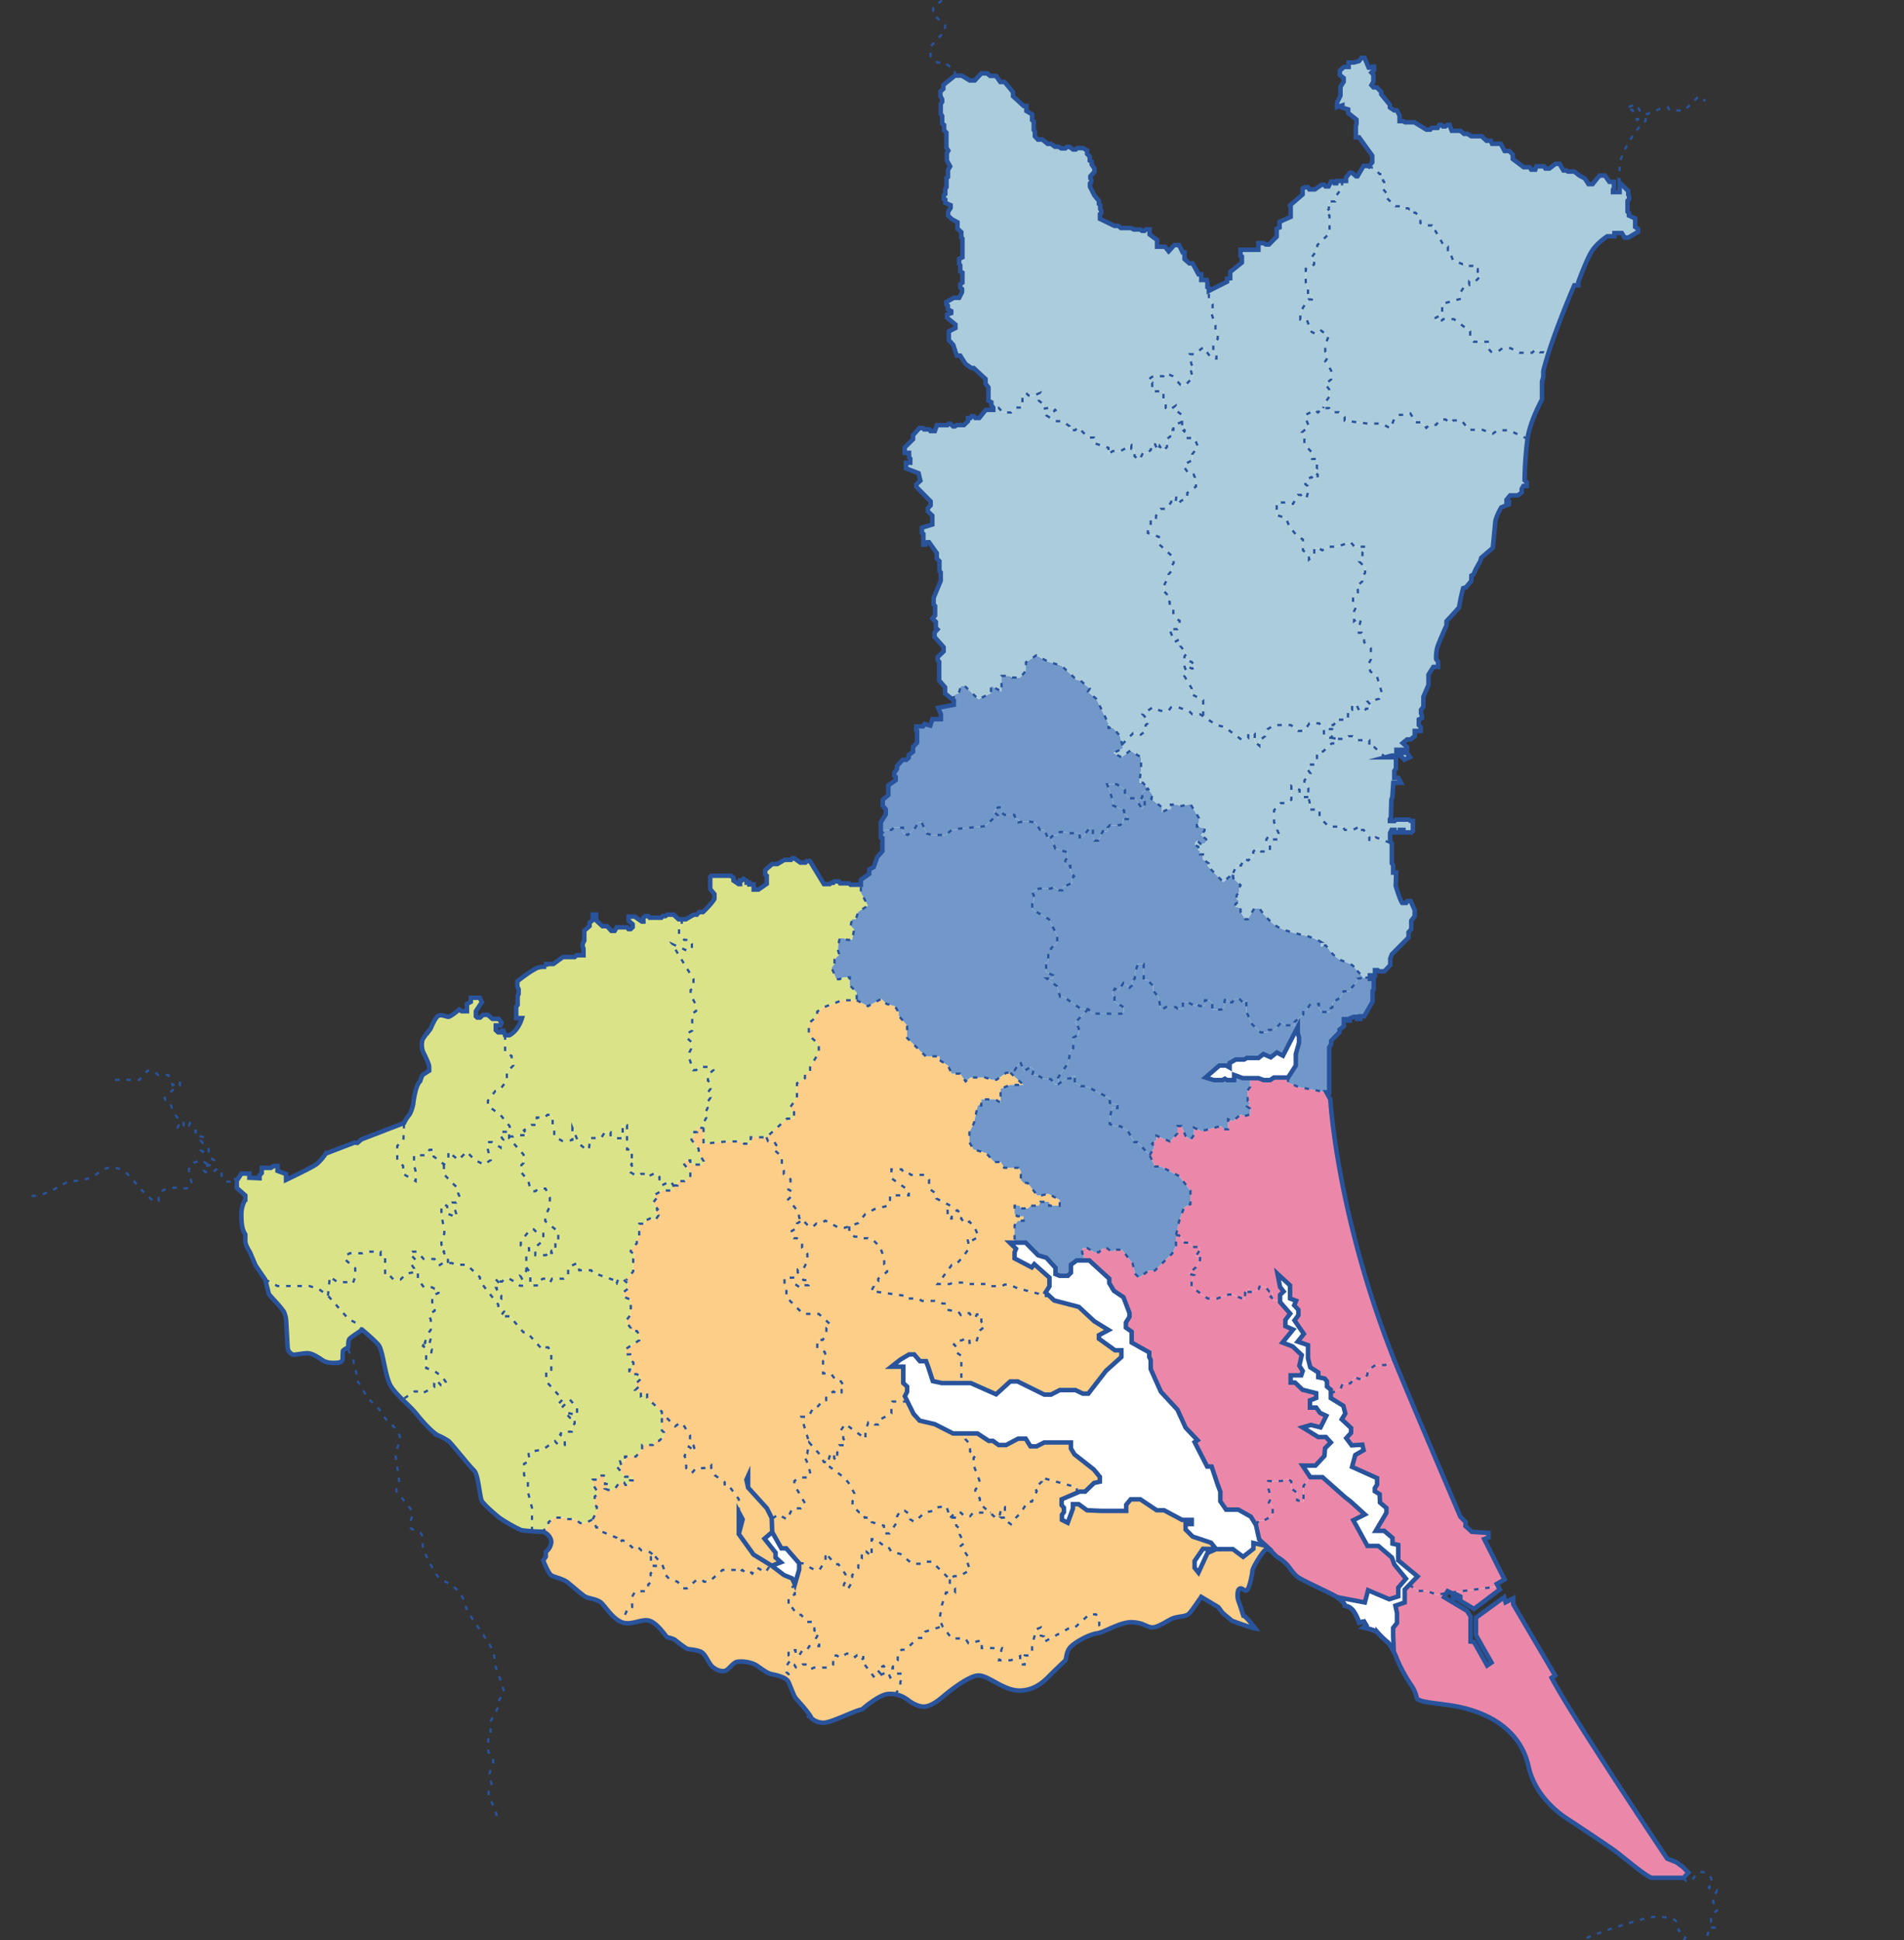 <svg xmlns="http://www.w3.org/2000/svg" xmlns:xlink="http://www.w3.org/1999/xlink" width="844" height="860" viewBox="0 0 844 860"><rect x="0" y="0" width="844" height="860" fill="#333333" stroke="none"/><defs><clipPath id="a"><rect width="844" height="860" transform="translate(67 80)" fill="#fff" stroke="#707070" stroke-width="1"/></clipPath></defs><g transform="translate(-67 -80)" clip-path="url(#a)"><g transform="translate(-26.309 -17.636)"><path d="M839.21,925.079l-2.777-2.02-4.129-1.65s-42.384-63.225-51.186-80.138l1.547-1.009-18.554-31.555v-2.65l-3.408,1.767-.631-2.272-12.495,9.088V822.4l6.879,12.117-1.925,1.325-5.808-10.413-1.544-.189v-11.17l-1.586-2.461-10.152-6.059,1.567-2.65,2.408,1.136v1.7l1.253.378.073-1.8,1.893.946v1.894l6.088,3.6,11.422-8.613-1.323-2.462,3.408-1.988-8.993-17.89,1.893-.664v-2.082l-7.383-.474L742.907,774l.126-1.641-2.4-2.524s-24.625-57.628-29.388-69.658c-25.453-64.291-28.23-115.268-28.23-115.268l-1.708-3.133h1.21V561.839l.854-1.336v-1.511l3.7-3.845v-1.139L689,552.513V549.38h1l.5.641h1.139v-1l1.851-.712h1.353v.926h1.495V548.1h1.709l3.7-6.479v-4.77l.5-.712V531.51h-1.708v-1.567h2.278v-2.307h1.168l.541.54h2.42l2.635-2.789v-2.919l.712-1.851,7.4-7.476v-2.289l1.21-1.413v-3.774l1.5-1.922v-2.777l-1.78-3.957h-1.5l-.5.824h-1.78c-1.139-1.708-2.848-7.618-2.848-7.618l.214-5.838h-1.353V481.1l-.569-.842v-8.77l-.783-.925v-3.7l.64-1.382h1.282v1.1h2.421v-1.1h1.566v1.1h3.56l.64-.57v-4.556h-1.139l-.64-.559h-5.707l-.63.63h-2.065v-.833l.428-.591.213-8.009.427-1.174.427-6.327h3.418l-1.175-2.168h-1.815v-3.04l.747-1.068v-5.02h-4.7l2.777-.747h3.951l1.709,1.815,2.456-1.174-1.388-1.923h-4.592v-1.281h4.7V428.7l-1.923-1.71,1.923-1.6h1.495l1.922-1.434v-2.34h2.653v-1.762l-.837-.837v-2.49l1.388-.641V414.9l-.427-1.147v-1.495l1.068-1.389v-4.422l2.243-5.189v-4.593l2.135-3.417h2.137V390.9l-.855-1.068a15.6,15.6,0,0,1,.855-6.3c1.174-3.1,3.737-8.757,3.737-8.757v-1.816l2.777-2.99,2.777-3.1a80.562,80.562,0,0,1,1.815-8.544l1.175-.32,2.456-2.884V352.77l.961-.559,1.068-2.431,1.923-3.418.427-1.495,5.126-4.379s.854-8.65,1.068-11.213,2.67-6.728,2.67-6.728l3.417-1.389V320.2H761.12v-1.068l1.6-1.922h3.418l1.708-1.282v-1.6l.748-1.281h1.495v-1.6l-.961-.961a164.178,164.178,0,0,1,1.282-18.369c1.174-8.01,6.443-17.408,6.443-17.408v-8.045l.569-1.922V262.1c3.56-14.6,13.742-38.019,13.742-38.019h1.779v-1.424s3.489-9.611,5.838-13.456,6.978-6.835,6.978-6.835h3.2v-1.423h3.275l1.21,1.993h1.709l4.272-2.563v-1.282l-1.282-.855v-3.773l-2.777-1.282v-1.209l-.6-.5V186.6l.677-.676v-1.282l-.356-.712V182.36l-3.845-3.845v4.272h-2.919v-1.139l.427-.641V178.23h-2.065l-1.922-2.776h-2.421l-1.139,1.353-1.922,2.42h-1.851l-1.567-2.492-2.42-1.281-2.278-1.78h-2.849l-.64-.5h-1.353l-1.709-2.92h-1.78l-2.705,2.065h-1.78l-.57-.963h-3.417l-.5,1.461h-1.779l-.641-1.067h-2.706l-4.841-3.631v-1.994l-1.566-1.567h-2.065l-1.709-3.2h-3.844l-.57-1.353h-1.922l-2.136-1.993h-4.628l-1.638-1.068h-1.566l-1.566-1.353h-3.845l-1-2.634h-.925l-.926.712h-1.068l-.569-.641h-1.068l-.712,1.281h-2.634l-.641.784h-1.709l-5.34-3.275h-4.129l-.783-.5H713.7v-2.492l-1.21-2.278h-1.211l-1.851-1.282v-1.139l-3.844-4.7v-1l-1.923-2.064h-1.495l-.925-1,.854-1.567v-3.061l-.854-.925,1.139-1.069v-1.566h-.926l-.854.427h-.593l-1.828-4.343h-1.353l-1.068,1.424-2.278.641h-2.349v1.994h-2.065l-1.851,1.637v1.922l1.709,1.353v1.638l-1.424,2.278V140l-1.5,3.062v2.065l2.35-.783v1l2.563.784v1.566l3.7,2.99v1.852l-.284.925v5.055h1.423l5.839,8.116v2.99l-1.59,1.743a2.443,2.443,0,0,0-.954-.194h-1.319l-2.67,4.592h-.641l-1.815-1.6H691.7l-1.708,2.136v1.548h-3.952l-.32,1.014h-.855l-.373-.747H683.32l-1.068,2.136h-1.388l-.534-.748h-1.175l-2.99,2.083h-2.457l-.641-.962h-1.441l-.908.535v2.669l-5.607,4.86.321.641v4.431l-4.913,2.19v2.509l-1.282.534v3.525l-3.417,3.47h-1.442l-.854-.587h-2.4v2.937h-7.956v2.616l.641.374v2.67l-5.18,4.165v2.83l-1.388.16v1.335l-8.063,4.058v-1.281l-.641-.32V222.8l-.321-1.067h-2.4v-2.51h-1.228l-2.616-4.859h-1.442l-2.136-1.869V209.5h-.854l-1.549-3.258h-2.136l-2.509,2.777-1.6-2.029h-3.524V204l-3.311-2.456V199.3h-1.656l-.64.641h-1.068l-.8-.588h-2.884l-1.174-.64h-4.486l-1.174-.962h-1.709l-6.408-3.1v-2.136l.534-.427v-1.228l-.427-.534v-1.762l-.588-.534V186.7l-2.029-2.51-1.922-3.791v-1.495l.534-.587V177.2l-.374-.534v-.908l1.816-1.975v-1.442l-1.228-1.815v-1.175l-.855-.535v-1.762l-1.174-1.228v-1.5l-1.78-1.05h-2.564l-.747.641h-1.1l-1.6-1.175h-1.14l-.747.676h-1.78l-1.139-.747H560.95l-1.743-1.282h-1.532l-2.278-1.887H553.4l-1.353-1.459v-2.1l-.5-.676v-3.845l-.712-.534v-2.563l-2.563-1.5v-2.208H547.1l-4.734-4.343V138.5l-3.7-4.522h-1.922l-1.958-2.705h-2.6l-1.246-1.1h-2.635l-2.919,3.133h-2.171l-3.56-2.136h-3.062l-5.126,4.13v1.744l-1.317,1.175v1.958l.783,1.459v1.175l-.623.854v4.326l.641,1.067v3.311l.854.694v2.35l1.015,1.014V163.1l.854,1.335-.64,1.014v3.364l1.441,2.564-.961,1.6v3.1l-.641.427v4.058l-.534.8v2.243l-.64.48V185.9l.64.267v1.388l2.35,1.015V189.8l-1.122,1.709v1.708l1.626,1.549,2.54,1.388v2.83l1.708,1.549v2.4l.481.427v8.33l-1.442.641v2.242l.478.641v2.723l.964.535v4.432l-.964.693v1.442l.8.695v1.388l-1.282,2.51h-2.4l-3.31,1.869v1.014l.694.534v1.656l1.495.8v.908l-1.869.694v1.335l3.738,3.044v1.549l-2.937,1.5v3.844l1.976,2.136,1.548,4.753h1.546l2.352,3.684,2.617,1.815h1.014l5.233,4.86v2.029l1.282,1.708v5.875l1.281.693v1.228l.855,1.122v1.014h-3.311l-2.884,3.578h-1.762l-.64-.748h-1.015l-.534.8h-1.068v1.389l-1.762,1.709h-3.311l-.694.587h-.8l-1.228-1.175h-.747l-.588.641H508.6l-.908,2.616h-1.922l-.481-.747h-2.35l-.48-.588h-1.6l-2.83,3.151v1.815l-3.685,3.631v2.4h1.923v1.976l.534.587v1.816h-1.869v2.51l5.553,2.136.8,3.31-1.815,1.655v1.069l6.354,6.461v1.762l-1.228,1.228v1.441l1.975,1.87v3.951l-4.592,1.388v2.3l.641.48v4.752h.961l.748-1.067h.8l3.417,4.806v2.456l1.175,1.121v4.378l.587.588v3.684l-3.15,7.583v2.937l.641.694v4.218l-1.175,1.336,1.522,1.494v2.59l.72.721-1.281,1.389v1.963l4,4.551v1.869l-2.617,2.509v1.442l.641.641v8.277l2.617,3.028v2.792l3.9,3.1v1.869l-6.969,1.362,1.22,2.777V416.4h-3.774l-.917,2.834-2.523-.72-.72,1.081h-2.991v1.736l.37.283v5.163l-1.78,1.923v2.135l-1.923,1.424v1.211l-1,.925H493.42l-2.492,2.777v1.21l-1.211,1.78v1.281l.641.57v1.424l-3.275,2.278v4.272l-2.492,2.136v2.634l1.353,1.638V458.6l-2.207,3.528v6.632l.712.306v5.838l-2.278,2.563-1.567,4.486-1.993,1.059v1.931l-3.7,2.634v2.207h-4.557l-.712-.641h-3.916l-.569-.854h-1.994l-.5.641h-.855l-.712.569h-2.563l-6.194-10.181h-1.495l-.5.641h-2.279l-2.7-1.922h-.854l-.57.712h-2.919l-3.133,1.85h-2.278l-3.133,2.706v1.922l.712.558v3.572l-3.7,2.563H427.42v-2.278H425.5v-.784h-1.211v-.782l-1.423-.926-.712.712h-.784V489.5h-.64l-2.279-1.566v-1.281l-1.281-.867h-8.532l-.51.511v5.411l1.851,2.206v2.137c-1.21,2.207-5.055,5.838-5.055,5.838h-1.709l-1,1.139h-1.352l-3.56,2.062h-3.2l-2.207-2.062h-2.777l-.854.641h-1.21l-.57.712h-5.2l-.641-.712h-1.353l-.783.64v1.78H377.8l-3.2-2.207h-2.634v1.852l1.78,1.566v1.281l-.855.855h-1l-.57-.784h-4.628l-.925,1.566h-1.495l-1.852-2.064h-2.064l-2.777-2.563v-2.563h-1.495v2.421l-1.424,1.139v1.495l-2.35,2.064v4.414l-.712,1.425v1.067l.356,1.069v2.919H348.89l-.854.783h-5.2l-4.2,3.061h-3.2v1.282a10.353,10.353,0,0,0-4.13.5,44,44,0,0,0-5.482,3.489c-.712.5-3.2,2.421-3.2,2.421v2.349l.57,1.139V538.2l-.427.854v3.987l-.641.784v5.055h2.563c-1.851,6.051-5.624,7.617-5.624,7.617h-1.852l-.712-1.993h-.854l-.285.712h-1.21l-1.068-1v-2.064h1.993l.57-1.282-1.282-1.637h-2.776l-2.065-1.78h-2.065l-1.352,1.21H304.89l-.64-.57v-2.242l2.669-4.058-.961-1.923h-3.951v1.816l-1.709.9v3.262h-2.349l-1.068-.748s-3.738,3.1-4.7,3.2-2.777-1.068-4.379-.534-3.417,5.553-3.738,5.98a33.982,33.982,0,0,0-3.417,4.593,8.332,8.332,0,0,0,.32,5.783c.748,1.405,2.563,5.217,2.563,6.285v1.812s-2.243,1.392-2.776,1.819-1.175,2.777-1.175,2.777c-2.136,2.029-2.884,8.436-3.1,10.038s-1.282,4.592-2.03,5.233a16.16,16.16,0,0,0-2.033,3.286l-18.906,7.283-1.775,1.54-1.306-.14-12.744,4.89a21.139,21.139,0,0,1-4.049,4.664c-2.089,1.571-13.526,6.971-13.526,6.971V618l-3.781-1.4v-2.2h-1.578l-1.388.871h-4.036V617.6l-.984.984v1.281l-4.485-.214v-1.86h-3.494l-2.1,3.151v3.2l3.785,3.361v1.774a13.359,13.359,0,0,0-1.754,6.442c0,3.641.146,6.629,1.754,9.056v3.005c0,1.756,2.074,4.915,2.074,4.915l2.52,5.915,4.2,6.145,1.68,6.535,2.334,2.614a47.412,47.412,0,0,1,4.295,5.135,11.425,11.425,0,0,1,1.027,4.383s.56,10.274.653,11.675a3.75,3.75,0,0,0,2.428,2.988c.84.093,4.388-.654,6.348-.654s4.295,1.483,6.722,3.122,6.723,1.173,7.656.892a1.831,1.831,0,0,0,1.214-1.96c0-.84.093-2.294.093-2.921s2.054-1.56,2.054-1.56.338-.122.337-.18c-.03-1.357.061-3.111.515-3.716.568-.757,5.68-4.07,5.68-4.07s4.544,3.786,7.005,6.436,2.84,14.579,6.058,19.122,7.952,7.889,11.233,12.054,7.447,8.33,9.34,9.214a25.935,25.935,0,0,1,4.67,2.524c1.136.884,9.214,11.107,11.233,13s2.525,12.117,3.535,13.631,6.058,6.185,8.456,7.826,8.078,4.8,9.214,5.049a80.254,80.254,0,0,0,8.709.631c2.019,0,4.67,2.524,4.291,5.048a6.275,6.275,0,0,1-2.38,3.913v2.145l-1.154,1.641s2.219,5.68,3.57,6.564,5.265,1.514,7.411,3.281,5.932,5.049,7.446,6.058,5.3,1.136,7.2,2.777,5.048,7.069,9.213,8.709,8.936-1.767,12.357-.631,6.828,6.365,7.712,7.284c0,0,2.839.541,3.691,1.3A49.668,49.668,0,0,0,397.8,828.4c.794.379,4.581.379,6.474,1.515s3.155,4.923,4.67,6.311,3.66,2.4,5.553,2.019,3.534-3.66,5.554-4.039,6.437,0,9.087,1.894,4.544,3.281,6.564,3.66,6.184,1.388,7.068,3.281,2.272,5.806,3.029,6.942,6.184,6.69,7.194,9.214a8.111,8.111,0,0,0,5.428,2.019c3.407,0,14.009-5.553,17.039-5.931,0,0,7.32-6.564,11.612-6.816a12.725,12.725,0,0,1,8.863,2.776c1.865,1.389,4.641,3.03,7.418,2.778s6.059-2.778,7.826-4.292,11.359-9.466,15.9-9.466,10.981,6.689,18.175,6.689,11.612-4.922,13.379-6.689,5.806-5.68,6.689-6.437.379-3.913,2.525-6.185,8.2-5.554,11.738-6.058,10.349-5.175,15.65-4.923,6.185,2.272,8.962,2.272,7.068-3.408,9.466-4.165,5.3-.631,6.563-1.767,5.554-7.573,5.554-7.573l7.572,4.544,1.89,2.524,1.455,1.262,2.778,2.272s8.392,3.156,10.286,3.408c0,0-4.039-5.427-5.3-5.68,0,0-1.664-5.3-2.22-6.689s-.557-4.8.579-5.3,1.767,1.009,3.029.757,2.524-7.194,2.65-8.709,4.292-8.2,5.806-9.34,4.166,2.714,5.207,3.282a20.132,20.132,0,0,1,4.26,3.313c1.23,1.325,2.745,4.07,5.017,5.68s15.24,7.383,17.228,8.8,3.408,2.745,3.408,3.787A5.851,5.851,0,0,1,693,811.327a20.77,20.77,0,0,1,2.765,5.49l2.177-.474.947,1.61-1.23,1.041s5.111,1.041,6.342,2.272a41.719,41.719,0,0,0,4.165,4.071c1.231.852,3.218,4.449,4.638,8.235a64.448,64.448,0,0,0,6.343,11.359,15.437,15.437,0,0,1,2.177,5.3c.379,1.8,9.087,2.366,11.738,2.839s32.326,2.418,37.865,27.736c2.65,12.117,12.684,20.069,16.471,22.53s16.85,11.17,21.015,14.1,13.49,11.17,16.968,12.495h14.27l2.083-2.335Z" fill="#fff" stroke="#fff" stroke-linecap="round" stroke-linejoin="round" stroke-width="0.642"/><path d="M251.07,684.01l2.81,3.03s-5.11,3.31-5.68,4.07c-.45.6-.54,2.35-.51,3.71,0,.06-.34.18-.34.18s-2.05.93-2.05,1.56-.1,2.08-.1,2.92a1.833,1.833,0,0,1-1.21,1.96c-.93.28-5.23.75-7.65-.89s-4.77-3.12-6.73-3.12-5.5.75-6.35.65a3.72,3.72,0,0,1-2.42-2.99c-.1-1.4-.66-11.67-.66-11.67a11.389,11.389,0,0,0-1.02-4.38,48.006,48.006,0,0,0-4.3-5.14l-2.33-2.61-1.68-6.54,5.47,2.89h14.1l4.13,1.28,4.13,2.99,9.01,10.25Z" fill="#dbe389"/><path d="M282.21,695.26l2.5.54-.32,2.03h-2.18v6.19l3.35,1.07,3.63,2.67,1.71,2.35v1.49h-2.14l-2.02-2.35-.97,1.39v1.82l-5.55,2.88-1.49-.96h-1.71l-5.3,3.59a40.609,40.609,0,0,1-4.77-5.38c-3.22-4.54-3.6-16.47-6.06-19.12s-7.01-6.43-7.01-6.43l-2.81-3.03-3.38-1.85-9.01-10.25.85-8.4,3.42,2.42h4.74l1.95.71,1.14-3.13v-3.7l-4.27-3.71v-1.99l1.85-1h5.52l1.6-.71h6.55v2h1.99v8.68h2.14l1.57,1.67h3.13l2.56-2.59,3.51-.64,1.62-.29v3.52l2.7,3.46h3.56l1.18.67h1.71v1.82l-2.78,1.21v3.98l1.07.9v1.81l-2.25,1.39v1.28l.54,1.39v4.38l-.96,1.28.85,1.07v1.81l-.75,2.99-1.81-1.38.6-1.71-1.46,3.09Z" fill="#dbe389"/><path d="M294,630.65l1.6,5.13v1.28l-4.06-1.5v-3.31l-1.46-.96-1.1,1.5v3.41l1.28,6.73v1.5l-1.28,2.56v2.35l1.92,2.03-.96,1.03.96,2.28h.96v2.78h-2.24l-1.82,1.17-1.92-2.99h-4.81l-2.88-3.24h-1.97l-1.34.78,2.67,2.89-1.71,2.24,1.09,1.6v1.61l-3.51.64-2.56,2.59h-3.13l-1.57-1.67h-2.14V654.4h-1.99v-2h-6.55l-1.6.71h-5.52l-1.85,1v1.99l4.27,3.71v3.7l-1.14,3.13-1.95-.71h-4.74l-3.42-2.42-.85,8.4-4.13-2.99-4.13-1.28h-14.1l-5.47-2.89-4.2-6.14-2.52-5.92s-2.08-3.16-2.08-4.91v-3.01c-1.61-2.42-1.75-5.41-1.75-9.05a13.373,13.373,0,0,1,1.75-6.44V627.5l-3.78-3.36v-3.2l2.1-3.15h3.49v1.86l4.49.22v-1.29l.98-.98v-2.33h4.04l1.39-.87h1.57v2.2l3.78,1.4v2.59s11.44-5.4,13.53-6.97a21.091,21.091,0,0,0,4.05-4.66l12.74-4.89,1.31.14,1.77-1.54,18.91-7.29-.28,7.46-2.74,2.71v6.25l2.6,2.6v3.54l5.55,3.21v-4.2l-.71-3.14v-4.13h5.55l1.28-2.42h1.85v2.99l2.92,1.93,1.64,1.63v4.24l3.38,3.63,2.99,2.78v2.29l.64,1.34-1.49,2.56Z" fill="#dbe389"/><path d="M317.21,556.5v7.63l2.92,1.55v1.71l.71,2.53-2.85,2.88v3.71L315,580.49l-2.14.72-3.27,4.29v2.26l5.62,4.12,4.06,4.99v2.42h-4.06v1.85l1.21,1.7-1.21,1.15v2.28l-3.63-2.42h-1.99v3.56l1.28,4.36-2.99,2.04-4.13-2.04-3.56-3.65-3.7,3.65-4.42-3.65v2.7l-1.99,2.99-1.64-1.63-2.92-1.93v-2.99h-1.85l-1.28,2.42h-5.55v4.13l.71,3.14v4.2L272,617.94V614.4l-2.6-2.6v-6.25l2.74-2.71.28-7.46a15.993,15.993,0,0,1,2.03-3.28c.75-.64,1.82-3.63,2.03-5.23s.96-8.01,3.1-10.04c0,0,.64-2.35,1.17-2.78s2.78-1.82,2.78-1.82v-1.81c0-1.07-1.81-4.88-2.56-6.29a8.311,8.311,0,0,1-.32-5.78,33.143,33.143,0,0,1,3.42-4.59c.32-.43,2.13-5.45,3.73-5.98s3.42.64,4.38.53,4.7-3.2,4.7-3.2l1.07.75h2.35v-3.27l1.71-.9v-1.81h3.95l.96,1.92-2.67,4.06v2.24l.64.57h1.21l1.35-1.21h2.07l2.06,1.78h2.78l1.28,1.64-.57,1.28h-1.99v2.06l1.07,1h1.21l.28-.71h.86Z" fill="#dbe389"/><path d="M424.29,488.08v.78h1.21v.79h1.92v2.27h2.06l3.71-2.56v-3.57l-.71-.56v-1.92l3.13-2.71h2.28l3.13-1.85h2.92l.57-.71h.85l2.71,1.92h2.28l.49-.64h1.5l6.19,10.18h2.57l.71-.57h.85l.5-.64h1.99l.57.86h3.92l.71.64h4.56v3.42l3.13,5.83-4.27,2.71-1.14,3.34h-1.57l-.71,2.75,1.57,1.74-.86,4.65h-2.13l-1.57-.66h-1.85l-.71,3.56V519l.57,1.69-2.14,2.23v1.9l-1.28,1.78,2.14,5.05h1.42l1.57-.85H470v3.56l3.06,3.13v3.47l-6.41.01-8.54,3.21-2.57,1.85v2l-3.7,3.13v5.34l4.42,4v3.63l-3.85,6.54v1.71l-2.28,1.42v1.71l-3.56,2.28v6.41l-3.27,4.63,1.99,1.77v2.85h-3.13l-9.12,8.26h-6.97v2.85h-2.99l-1.28-1h-6.27l-10.36,1V595.2l1.18-2.03-.75-1.61,1.39-2.88-.75-1.49,2.03-3.1-1.39-2.03,1.39-1.82v-2.67l-1.14-.92v-2.71l2.42-1.99-1-1.42h-5.27l-1.42,1.42h-1.28l-1.71-5.13v-2.69l.85-1.72v-2.99l-1.56-1.43v-2.44l1.99-1.11v-7.55l1.71-1.14v-2.56l-2.42-4.7v-2l1.28-1.07v-3.77l-9.54-15.66,6.69,3.01,2.14-.88v-2.13l-.71-1.76h-2.71l-2.28-2.51v-2.85l1.21-1v-2.78h1.78l3.56-2.06h1.36l.99-1.14h1.71s3.85-3.63,5.06-5.84v-2.13l-1.85-2.21V486.3l.51-.51h8.53l1.28.87v1.28l2.28,1.56h.64v-1.63h.78l.71-.72Z" fill="#dbe389"/><path d="M321.91,600.78l-1.07.57h-1.85v-2.06h.28v-2.42l-4.06-4.99-5.62-4.12V585.5l3.27-4.29,2.14-.72,2.99-3.98V572.8l2.85-2.88-.71-2.53v-1.71l-2.92-1.55V556.5h1.85s3.77-1.57,5.62-7.62h-2.56v-5.05l.64-.79v-3.98l.43-.86v-2.13l-.57-1.14v-2.35s2.49-1.92,3.2-2.42a43.972,43.972,0,0,1,5.48-3.49,10.394,10.394,0,0,1,4.13-.5v-1.28h3.21l4.2-3.06h5.2l.85-.79h3.06v-2.92l-.35-1.06v-1.07l.71-1.43v-4.41l2.35-2.06v-1.5l1.42-1.14v-2.42h1.5v2.56l2.77,2.57h2.07l1.85,2.06h1.49l.93-1.56h4.63l.57.78h.99l.86-.86V507.3l-1.78-1.56v-1.86h2.63l3.21,2.21h.71v-1.78l.78-.64h1.35l.64.71h5.2l.57-.71h1.21l.86-.64h2.77l2.21,2.06h1.42v2.78l-1.21,1v2.85l2.28,2.51h2.71l.71,1.76v2.13l-2.14.88-6.69-3.01,9.54,15.66v3.77l-1.28,1.07v2l2.42,4.7v2.56l-1.71,1.14v7.55l-1.99,1.11v2.44l1.56,1.43v2.99l-.85,1.72v2.69l1.71,5.13h1.28l1.42-1.42h5.27l1,1.42-2.42,1.99v2.71l1.14.92v2.67l-1.39,1.82,1.39,2.03-2.03,3.1.75,1.49-1.39,2.88.75,1.61-1.18,2.03v2.34h-2.88v1.82h-1.18v1.6l-1.28.75v1.13l3.21,4.1v1.93l2.24,3.52v1.42H399.3v-1.85h-2.25l-.74,1.39,2.99,3.63v2.35l-2.57,1.82h-3.09v1.92h-1.82l-1.28-1.92-3.95,1.92V622l-.96-.85V619.3l-1.71-1.86-3.77,1.86-.93-1.36h-1.78l-.78.64h-1.71l-1.85-1.21,1.06-.64v-1.28l-1.06-1.64,1.42-2.13-1.14-.57v-3.99h-2.13V596.37h-1.93v5.77h-3.2l-2.14-.79v-1.92h-2.56l-1.64,2.64h-4.91l-.5,5.05h-1.28l-3.13-2.56-2.92-7.02v5.3l-1.71.51h-2.78l-3.56-2v-3.7l-.71-1.1v-3.53l-.78-1.28H336l-1.21,1.21h-3.56v3.28h-2.42l-3.27,2.42,1.64,2.13Z" fill="#dbe389"/><path d="M316.42,602.84l-1.21-1.7v-1.85h3.78v2.85l6.41,7.26v3.74l-.97.85v3.31l3.1,3.85.86,3.63,1.17.85h1.07l1.39-1.17h3.09l1.93,3.95v3.95l-2.03,4.27v2.24l5.76,4.7v4.38h-1.28v2.99l-.5.61v1.42h-1.35v-1h-1.42v1.36l-.93.64h-4.7v-3.49l3.56-3.06V644.5h-2.28l-1.99-1.99h-1.42l-4.28,5.26v1.86l2.85,1.28h.79v1.49l-1.21.5v7.97l-1.71,2.21h-.93l1.43,2.71v1.71h-1.64l-.96-.97-3.81-2.17h-1.92l-1.22,1.28H314l-1.21-1.28,1.85,2v2.13h-1.42l.57,1.21v1.14l1.71,1.07v1.64l-1.92,1.49-.04.03-7.47-9.5v-1.81l-5.88-5.56h-5.07l-1.44-.74h-1.82v-2.78h-.96l-.96-2.28.96-1.03-1.92-2.03v-2.35l1.28-2.56v-1.5l-1.28-6.73v-3.41l1.1-1.5,1.46.96v3.31l4.06,1.5v-1.28l-1.6-5.13h1.6l1.49-2.56-.64-1.34v-2.29l-2.99-2.78-3.38-3.63v-4.24l1.99-2.99v-2.7l4.42,3.65,3.7-3.65,3.56,3.65,4.13,2.04,2.99-2.04-1.28-4.36v-3.56h1.99l3.63,2.42v-2.28Z" fill="#dbe389"/><path d="M330.59,650.48v3.49h4.7l.93-.64v-1.36h1.42v1h1.35v-1.42l.5-.61v-2.99h1.28v-4.38l-5.76-4.7v-2.24l2.03-4.27v-3.95l-1.93-3.95h-3.09l-1.39,1.17h-1.07l-1.17-.85-.86-3.63-3.1-3.85v-3.31l.97-.85V609.4l-6.41-7.26v-.79h1.85l1.07-.57h5.27l-1.64-2.13,3.27-2.42h2.42v-3.28h3.56l1.21-1.21h1.5l.78,1.28v3.53l.71,1.1v3.7l3.56,2h2.78l1.71-.51v-5.3l2.92,7.02,3.13,2.56h1.28l.5-5.05h4.91l1.64-2.64h2.56v1.92l2.14.79h3.2v-5.77h1.93v10.75h2.13v3.99l1.14.57-1.42,2.13,1.06,1.64v1.28l-1.06.64,1.85,1.21h1.71l.78-.64h1.78l.93,1.36,3.77-1.86,1.71,1.86v1.85l.96.85v1.07l3.95-1.92,1.28,1.92v2.24H386.8l-3.84,2.24,1.39,1.18-1.61,2.03,2.14,2.88-1.39,1.28,1.71,1.39-1.49,2.35-2.35-.95-1.93.95v1.39h-2.77v5.72l-1.07.69v2.24l-2.67,2.67v1.03l1.92,1.43-.85,2.03v5.33l-3.1,3.85-.41.46-1.09-.99h-2.02l-.75,2.13h-1.07v-1.6l-9.5-3.31-.65-1.07h-5.34l-.96-3.2-3.95,1.92v4l-1.92,1.02H338l-.75,1.49h-1.07l-1.17-1.49h-1.07l-2.67,1.71v1.28h-2.88v-5.66l-1.78-2.35V652.9l1.21-.5v-1.49h-.79l-2.85-1.28v-1.86l4.28-5.26h1.42l1.99,1.99h2.28v2.92Z" fill="#dbe389"/><path d="M343.89,723.64l2.01,2.38h2.14v2.56l-1.29,1.5v2.13h-4.37l-.75,1.29,2.03,1.92v2.67h-2.89l-1.49-1.71-5.13,3.63-6.51,1.28v1.18l.32,1.28v1.49l-2.35,1.18v5.02l1.71,2.45v5.02l1.81,7.05v10.37c-1.96-.13-3.88-.3-4.5-.44-1.14-.25-6.82-3.41-9.22-5.05s-7.44-6.31-8.45-7.82-1.52-11.74-3.54-13.63-10.09-12.12-11.23-13a26.161,26.161,0,0,0-4.67-2.53c-1.89-.88-6.06-5.05-9.34-9.21a72.247,72.247,0,0,0-6.46-6.68l5.3-3.59h1.71l1.49.96,5.55-2.88v-1.82l.97-1.39,2.02,2.35h2.14v-1.49l-1.71-2.35-3.63-2.67-3.35-1.07v-6.19h2.18l.32-2.03-2.5-.54-1.46-1.07,1.46-3.09-.6,1.71,1.81,1.38.75-2.99v-1.81l-.85-1.07.96-1.28v-4.38l-.54-1.39v-1.28l2.25-1.39v-1.81l-1.07-.9v-3.98l2.78-1.21v-1.82h-1.71l-1.18-.67h-3.56l-2.7-3.46v-3.52l-1.62.29v-1.61l-1.09-1.6,1.71-2.24-2.67-2.89,1.34-.78h1.97l2.88,3.24h4.81l1.92,2.99,1.82-1.17h4.06l1.44.74h5.07l5.88,5.56v1.81l7.47,9.5.64.82v1.32l2.56,1.71-1.6,2.14h4.17l5.98,7.05h1.49l6.84,7.58.75-.87h1.92l1.39,2.04v8.76h-2.25v4.27l7.27,8.07-1.93,1.97,1.43,1.7,3.7-3.67,3.2,3.67v3.21Z" fill="#dbe389"/><path d="M315.5,673.55v-1.64l-1.71-1.07V669.7l-.57-1.21h1.42v-2.13l-1.85-2,1.21,1.28h1.85l1.22-1.28h1.92l3.81,2.17.96.97h1.64v-1.71l-1.43-2.71h.93l1.71-2.21v-1.49l1.78,2.35v5.66h2.88v-1.28l2.67-1.71h1.07l1.17,1.49h1.07l.75-1.49h5.23l1.92-1.02v-4l3.95-1.92.96,3.2h5.34l.65,1.07,9.5,3.31v1.6h1.07l.75-2.13h2.02l1.09.99,1.26,1.14v2.14l-2.24,1.71.75,2.13,2.67,1.07v6.62l-2.24,2.88,2.24,3.1v1.28h2.67l1.17,1.71v2.35l-5.98,3.85v2.45h1.93v2.35l1.38,1.28v3.1h-1.81v2.03h3.31l2.35,1.6-2.99,2.78,1.39,1.28-1.39,1.39,2.45.63v2.04l2.78-1.5v2.35l6.52,6.09v8.33l.96.85v1.71l-2.25,2.03h-1.7l-.97,1.82h-4.8v1.92l-2.78,3.2h-4.8v2.14h-2.14l.64,2.56h-1.92l3.42,4.27h3.41v1.61H372.6v2.03h-2.03l-.64-1.18h-1.92l-2.57,3.38h-2.56l-1.17-.5,1.17-.53v-1.6h-1.39v-3.74h-1.6l-1.23.64v1.18h-2.65v1.92l2.65,4.27-1.72,1.28v3.85l.92.64v2.13l-1.85,3.53-3.2,1.63h-2.28l-2.42-1.78h-3.63l-1.07-.64h-4.49l-2.49,2.07v1.99l-3.09,2.16c-.92,0-2.57-.08-4.21-.19V765.96l-1.81-7.05v-5.02l-1.71-2.45v-5.02l2.35-1.18v-1.49l-.32-1.28v-1.18l6.51-1.28,5.13-3.63,1.49,1.71h2.89v-2.67l-2.03-1.92.75-1.29h4.37v-2.13l1.29-1.5v-2.56H345.9l-2.01-2.38,5.21,1.2v-3.21l-3.2-3.67-3.7,3.67-1.43-1.7,1.93-1.97-7.27-8.07v-4.27h2.25v-8.76l-1.39-2.04h-1.92l-.75.87-6.84-7.58h-1.49l-5.98-7.05h-4.17l1.6-2.14-2.56-1.71v-1.32l-.64-.82.04-.03Z" fill="#dbe389"/><path d="M544.25,636.74h2.78v1.99h-2.49l-1.5,2v7.69h-2.13l2.77,2.7-.64,1.57v2.7l7.62,3.99,1.14-1.42,6.69,5.98v3.84l-1.7,2.71,1.73,1.6h-3.94l-1.07-1.07-6.48-1.71h-1.12l-5.32-2.35h-1.92l-1.18.75h-5.55l-1.18-.96h-8.65l-1.49-.64H515.7l-1.28.64h-5.44l6.21-8.44h1.69l3.12-3.42,2.54-3.52v-2.95l-.43-1.86,1.6,1.18,3.42-1.97-1.71-3.91-2.38-2.77-1.89.96-1.81-2.34.66-1.51-2.37-2.13-2.44,1.39v2.25h-1.83v-4.39l1.28-.21v-1.07l-6.3-3.2v-2.09l-3.21-2.29V620.4L503,618.37h-5.88l-.96-.75h-2.03l-1.17-1.71h-4.52v3.95l7.72,5.45v2.14h-8.33v3.41l-1.28,1.29L481,633.53l-4.17,2.25-3.1,3.95-3.95,1.49-2.24.64h-2.35l-5.98-3.2-2.24,1.28h-1.82l-1.39,1.39h-1.81l-2.25-2.35h-1.6l-.64-2.24v-1.71l-4.8-5.77,1.6-1.49v-2.14l-1.5-.75v-1.7l.96-1.07v-1.82l-2.99-2.24v-1.71l-.85-1.71v-4.38l-3.84-3.31,1.38-1.81-1.06-1.6h-2.57l-.75-1.82,9.12-8.26h3.13V590.6l-1.99-1.77,3.27-4.63v-6.41l3.56-2.28V573.8l2.28-1.42v-1.71l3.85-6.54V560.5l-4.42-4v-5.34l3.7-3.13v-2l2.57-1.85,8.54-3.21,6.41-.01,4.98,2.65,5.98-3.27,2.28,2.25,3.7,1.02,1.71,2.85v1.42l3.7,4.28v5.55l8.26,8.12h6.13v1.71l3.7,2.38,1.69,3.6h3.72l2.42,3.41,2.13-1.71h6.56l3.13,1H535l4.41-3.13h1.71l5.91,5.41h-5.91l-4.27,1.71v6.12l-2.42-1.42h-6.12v2.7h-1.57l-1.71,7.83-1.99,3.99v4.56l1.85,3.13,5.55,1.57,3.56,3.98h2.99l1.43,2.57h6.4l1,1.42v3.99l1.21,1.28h1.78l4.27,5.55h1.85l3.14-.73,2.56,1.45,2.42,1.28v2.56h-4.7v-1.71h-3.84l-.72,1.71h-3.55l-1.22,1.21h-3.2l-.57-1.21h-2.21v3.56Z" fill="#fdce88"/><path d="M590.39,696.12v2.99l-6.83,6.12-7.84,10.11H573.3l-3.27-1.57h-6.98l-3.84,2h-2.99l-11.82-5.84h-3.28l-6.26,5.69-11.25-4.98h-4.17V698.57l-2.13-1.49v-2.46l-1.18-1.07,1.18-1.81h2.24l1.71-.86h1.78v1.93h2.92l1.71-5.45,2.24-1.92-1.6-2.03V680.2h-2.03l-.75,1.71-1.6-.74-.89-1.5h-2.42l-1.39.85-1.07-1.49-4.38-.75v-1.49l-.96-1.39h-1.71l-2.24-1.18h-6.94l-1.5-1.04h-4.65l-.58-1.09-15.7-2.24,1.18-2.14v-.96l1.92-1.18V664.4l3.95-3.1v-2.13l-1.28-1.07v-2.99l-2.03-5.02-3.1-2.99h-1.17l-.99-.64h-2.96l-.97-.69h-1.92l-2.35-1.66v-2.89l3.95-1.49,3.1-3.95,4.17-2.25,5.55-1.38,1.28-1.29v-3.41h8.33v-2.14l-7.72-5.45v-3.95h4.52l1.17,1.71h2.03l.96.75H503l2.13,2.03v4.06l3.21,2.29v2.09l6.3,3.2v1.07l-1.28.21v4.39h1.83v-2.25l2.44-1.39L520,636.2l-.66,1.51,1.81,2.34,1.89-.96,2.38,2.77,1.71,3.91-3.42,1.97-1.6-1.18.43,1.86v2.95L520,654.89l-3.12,3.42h-1.69l-6.21,8.44h5.44l1.28-.64h4.92l1.49.64h8.65l1.18.96h5.55l1.18-.75h1.92l5.32,2.35h1.12l6.48,1.71,1.07,1.07h3.94l2.11,1.96,10.89,2.84,6.91,6.41,6.26,3.85-4.27,2.27v1.57l7.12,5.13Z" fill="#fdce88"/><path d="M528.31,683.41l1.6,2.03-2.24,1.92-1.71,5.45h-2.92v-1.93h-1.78l-1.71.86h-2.24l-1.18,1.81,1.18,1.07v2.46l2.13,1.49v12.07h-8.65l-3.99-.85-1.99-6.13-1-2.7h-2.7l-2.56-2.99h-2.28l-3.85,2.28-3.98,3.13h5.26v7.26l1.71,1.57v2.28l-.99,1.99,1.16,2.36H488.9l-.46,1.84v3.42l-4.56,2.45v1.5l-1.18.96h-1.6l-.74-.96h-2.14l-1.28,3.84v3.42l-8.97-6.51-1.93,2.77,1.07,1.43v2.31l.86,1.07v1.81H465.4v2.25l-.96.96v3.52l-1.39-.96v-1.92h-1.7l-.97,3.63h-1.85l-1.85-3.42-4.7-5.27-3.45-11.39h3.1l2.61-4.7h1.77l2.02-2.67h1.5v-1.71l3.2-2.14,1.5.97h2.14v-2.88l1.06-.54-1.39-2.03h-1.81l-2.67-3.52h-3.42v-5.45l1.39-1.49-.64-2.57-3.31-1.7v-3.64h2.45l1.61-2.88v-2.46l1.92-1.38-5.34-4.81h-6.94l-7.37-7.37v-3.63l-.86-1.17v-3.88h3.85v2.27l3.1,2.14.96-1.07h2.77v-2.24h-2.24l-2.56-3.42v-1.28h2.35l1.92-3.74v-3.2l-2.35-2.67v-2.31l-2.3-1.96h-1.33l-.96-.69v-2.52l2.35-1.28v-2.03l1.49-.96h1.6l2.25,2.35h1.81l1.39-1.39h1.82l2.24-1.28,5.98,3.2h2.35l2.24-.64v2.89l2.35,1.66h1.92l.97.69h2.96l.99.64h1.17l3.1,2.99,2.03,5.02v2.99l1.28,1.07v2.13l-3.95,3.1v1.17l-1.92,1.18v.96l-1.18,2.14,15.7,2.24.58,1.09h4.65l1.5,1.04h6.94l2.24,1.18h1.71l.96,1.39v1.49l4.38.75,1.07,1.49,1.39-.85h2.42l.89,1.5,1.6.74.75-1.71h2.03Z" fill="#fdce88"/><path d="M424.93,756.99v-5.12l-.75,1.65Zm-53.19-90.35-1.26-1.14.41-.46,3.1-3.85v-5.33l.85-2.03-1.92-1.43v-1.03l2.67-2.67v-2.24l1.07-.69v-5.72h2.77v-1.39l1.93-.95,2.35.95,1.49-2.35-1.71-1.39,1.39-1.28-2.14-2.88,1.61-2.03-1.39-1.18,3.84-2.24h5.02v-2.24h1.82v-1.92h3.09l2.57-1.82v-2.35l-2.99-3.63.74-1.39h2.25v1.85h5.98v-1.42l-2.24-3.52v-1.93l-3.21-4.1v-1.13l1.28-.75v-1.6h1.18v-1.82h2.88v7.02l10.36-1h6.27l1.28,1h2.99v-2.85h6.97l.75,1.82h2.57l1.06,1.6-1.38,1.81,3.84,3.31v4.38l.85,1.71v1.71l2.99,2.24v1.82l-.96,1.07v1.7l1.5.75v2.14l-1.6,1.49,4.8,5.77v1.71l.64,2.24-1.49.96v2.03l-2.35,1.28v2.52l.96.69h1.33l2.3,1.96v2.31l2.35,2.67v3.2l-1.92,3.74h-2.35v1.28l2.56,3.42h2.24v2.24h-2.77l-.96,1.07-3.1-2.14v-2.27h-3.85v3.88l.86,1.17v3.63l7.37,7.37h6.94l5.34,4.81-1.92,1.38v2.46l-1.61,2.88h-2.45v3.64l3.31,1.7.64,2.57-1.39,1.49v5.45h3.42l2.67,3.52h1.81l1.39,2.03-1.06.54v2.88h-2.14l-1.5-.97-3.2,2.14v1.71h-1.5l-2.02,2.67h-1.77l-2.61,4.7h-3.1l3.45,11.39-.85,4.99-1.43.85,1.71,3.56,1.29,4.99-.86,1.13h-4.27l-2.14,1.57v1.71l4.84,8.4-1.99,1.99h-3.7l-2.42,4.92-3.85-2.21-2.27,1.57h-.65l.22,6.24-3.42,2.94,4.91,6.2v2.13l2.35,2.14-4.04,1.53-.55-.34-7.51-4.61-6.55-9.11,1.7-6.48-1.7-3.21v-5.76l-4.42-5.98h-1.81v-1.5l-4.49-3.2-1.49-3.1v-1.5h-1.28l-1.82,1.5h-3.63l-1.92,2.24-2.46-2.24V744.5l-.75-1.5,1.93-4.16,2.77,2.02-.64-2.45-1.6-1.71v-2.88l-3.42-5.34h-1.39l-1.81,1.38-4.17-4.27h-1.7v-2.24l-6.52-6.09v-2.35l-2.78,1.5v-2.04l-2.45-.63,1.39-1.39-1.39-1.28,2.99-2.78-2.35-1.6h-3.31v-2.03h1.81v-3.1l-1.38-1.28v-2.35h-1.93v-2.45l5.98-3.85v-2.35l-1.17-1.71h-2.67v-1.28l-2.24-3.1,2.24-2.88v-6.62l-2.67-1.07-.75-2.13,2.24-1.71Z" fill="#fdce88"/><path d="M361.71,757.52l1.17.5h2.56l2.57-3.38h1.92l.64,1.18h2.03v-2.03h1.17v-1.61h-3.41l-3.42-4.27h1.92l-.64-2.56h2.14v-2.14h4.8l2.78-3.2v-1.92h4.8l.97-1.82h1.7l2.25-2.03v-1.71l-.96-.85v-6.09h1.7l4.17,4.27,1.81-1.38h1.39l3.42,5.34v2.88l1.6,1.71.64,2.45-2.77-2.02L396.73,743l.75,1.5v3.84l2.46,2.24,1.92-2.24h3.63l1.82-1.5h1.28v1.5l1.49,3.1,4.49,3.2v1.5h1.81l4.42,5.98v15.45l6.55,9.11,7.51,4.61-2.24,3.26-3.95-2.21-1.93,2.78-1.06-1.07-1.93.6-1.38-1.17-1.57,1.17-1-1.17h-6.19l-5.98,5.22h-2.25l-.74-.81h-2.57l-4.27,3.74h-1.71l-2.45-2.93-3.63-1.23-2.25-2.35v-1.64l-.85-2.32-3.2-3.7-2.28-1.85-3.78-.78-2.42-2.28-1.78.93-2.42-2.57-1.92-.57-1.21,1-1.07-2.07-6.69-2.75-1.07-1.87h-1.42l-1.64-3.56,1.85-3.53v-2.13l-.92-.64v-3.85l1.72-1.28-2.65-4.27v-1.92h2.65v-1.18l1.23-.64h1.6v3.74h1.39v1.6Z" fill="#fdce88"/><path d="M383.99,791.66v1.21l-2.28,2.14v4.06l-1.07.85v1.92l-1.06,1.07h-4.63l-1.43,2.42v4.56h-1.63l-2.96,6.77c-4.17-1.64-7.32-7.07-9.21-8.71s-5.68-1.77-7.2-2.78-5.3-4.29-7.45-6.05-6.05-2.4-7.41-3.29-3.57-6.56-3.57-6.56l1.16-1.64v-2.15a6.245,6.245,0,0,0,2.38-3.91c.38-2.52-2.27-5.05-4.29-5.05l3.09-2.16v-1.99l2.49-2.07h4.49l1.07.64h3.63l2.42,1.78h2.28l3.2-1.63,1.64,3.56h1.42l1.07,1.87,6.69,2.75,1.07,2.07,1.21-1,1.92.57,2.42,2.57,1.78-.93,2.42,2.28,3.78.78,2.28,1.85-1.86.36v3.84Z" fill="#fdce88"/><path d="M383.71,787.46l3.2,3.7.85,2.32v1.64l2.25,2.35,3.63,1.23,2.45,2.93h1.71l4.27-3.74h2.57l.74.81h2.25l5.98-5.22h6.19l1,1.17,1.57-1.17,1.38,1.17,1.93-.6,1.06,1.07,1.93-2.78,3.95,2.21,2.24-3.26.55.34,5.47,4.16,3.56,1.43,1.21,2.7-1.61,1.71,1.61.75v1.92l-2.78,1.18v4.48h1.39l2.56,3.42h1.6l2.57,3.13h2.35l.96.93v2.88l2.13.85-1.71,3.1,1.71,1.07v1.92h-4.38l-1.06,1.76h-1.93l-1.49,2.3h-1.6v-2.3h-3.1v2.3l.96.53v1.39l-1.06,1.53-.86,1.25v2.78l.96.8v3.44l-.08.04c-.01-.02-.01-.03-.02-.04-.89-1.89-5.05-2.9-7.07-3.28s-3.91-1.77-6.57-3.66-7.06-2.28-9.08-1.9-3.66,3.66-5.56,4.04-4.04-.63-5.55-2.02-2.78-5.17-4.67-6.31-5.68-1.13-6.47-1.51a48.991,48.991,0,0,1-5.11-3.79c-.85-.76-3.69-1.3-3.69-1.3-.89-.92-4.29-6.15-7.71-7.28s-8.2,2.27-12.36.63l2.96-6.77h1.63v-4.56l1.43-2.42h4.63l1.06-1.07v-1.92l1.07-.85v-4.06l2.28-2.14v-1.21h-2.14v-3.84Z" fill="#fdce88"/><path d="M532.13,768.1l-4.46-3.95V761.8l-2.03-2.03v-1.75l1.81-2.63v-1.6l-2.56-6.73v-3.31l.96-.96-2.53-1.82v-3.2l-2.17-2.35V733h5.45l4.98,3.27h1.85l2.57,1.85h3.27l5.41-2.84h3.28l2.13,3.41h2.71l3.42-1.71h11.81v2.71l1.57,2.56,8.54,6.7,2.71,3.27v2.14l-2.56.57-3.99,3.84h-2.42l-1.21.52v-2.41l-15.56-4.27v1.71l-2.99,2.88.75,1.39-2.14,4.59h-1.81l-3.1,4.92-2.14,2.2-2.24,2.92-4.16-2.92h1.49v-4.66h-1.49l-1.07,4.66h-1.6Z" fill="#fdce88"/><path d="M532.13,768.1h-7.45l-1.36,1.6h-2.49l-1.6-1.6h-2.24l-2.5,2.2-1.7-5.12-4.99.71-1,1.42-3.41.72-4.84,4.13-1.71-1.07v-2.07l-2.57-1.85h-1.7L491,769.59v2.57l-3.42,5.12h-2.42v-3.42l-5.41-1.56-.57-2h-2.56l-1.14-2.42h-1.43l-2.84-2.84v-2l.85-1.14v-2.28l-2.14-4.12-2.27-2.85-7.27-5.41v-1.57l.97-3.63h1.7v1.92l1.39.96V741.4l.96-.96v-2.25h2.57v-1.81l-.86-1.07V733l-1.07-1.43,1.93-2.77,8.97,6.51v-3.42l1.28-3.84h2.14l.74.96h1.6l1.18-.96v-1.5l4.56-2.45v-3.42l.46-1.84h6.68l2.68,5.47,2.71,2.99,6.69,1.57,8.12,4.13h5.37v2.42l2.17,2.35v3.2l2.53,1.82-.96.96v3.31l2.56,6.73v1.6l-1.81,2.63v1.75l2.03,2.03v2.35Z" fill="#fdce88"/><path d="M436.04,770.45l2.27-1.57,3.85,2.21,2.42-4.92h3.7l1.99-1.99-4.84-8.4v-1.71l2.14-1.57h4.27l.86-1.13-1.29-4.99-1.71-3.56,1.43-.85.85-4.99,4.7,5.27,1.85,3.42h1.85v1.57l7.27,5.41,2.27,2.85,2.14,4.12v2.28l-.85,1.14v2l2.84,2.84h1.43l1.14,2.42h2.56l.57,2,5.41,1.56v3.42h2.42l3.42-5.12v-2.57l1.57-2.42h1.7l2.57,1.85v2.07l1.71,1.07,4.84-4.13,3.41-.72,1-1.42,4.99-.71,1.7,5.12h2.71v3.56l1.57,1.39v2.6l1.99,3.7-1.57,1.28,3.14,4.63v3.35l.99,2.67-4.7,2.74H516.2l-1.85,1.42-7.97-7.83H503.1l-1.28.93h-4.13l-5.27-4.35-3.98-.99-1.57-2.42H485.3l-3.84-3.14h-1.78v7.62l-2.49-2.2h-1.85v3.27l-1.57,1.71v2.42l-2.71,3.13v2.91l-1.7,2.93h-2v-1.71l.71-1.22v-3.33l-3.13-4.42h-1.42l-4.27-4.98v3.27l-2.71,4.24H454.4l-5.41-2.96h-1.42l-5.77-6.62h-2.13l-4.06-7.21-.22-6.24Z" fill="#fdce88"/><path d="M442.87,834.84l-.1-.07,1.06-1.53v-1.39l-.96-.53v-2.3h3.1v2.3h1.6l1.49-2.3h1.93l1.06-1.76h4.38v-1.92l-1.71-1.07,1.71-3.1-2.13-.85v-2.88l-.96-.93h-2.35l-2.57-3.13h-1.6l-2.56-3.42h-1.39v-4.48l2.78-1.18v-1.92l-1.61-.75,1.61-1.71,1.92-6.62v-2.78h1.42l5.41,2.96h2.14l2.71-4.24v-3.27l4.27,4.98h1.42l3.13,4.42v3.33l-.71,1.22v1.71h2l1.7-2.93v-2.91l2.71-3.13v-2.42l1.57-1.71v-3.27h1.85l2.49,2.2v-7.62h1.78l3.84,3.14h1.57l1.57,2.42,3.98.99,5.27,4.35h4.13l1.28-.93h3.28l7.97,7.83v2.28l2.28,1.71v1.85h-3.99l-1.85,5.7-.99,6.12,1.28,3.13-7.66,2.42-.96,2.78h-2.35l-5.34,5.23h-1.81l-1.71,1.71v2.99l-2.14,1.82v1.71h-3.09l-1.07-1.07-2.99,1.49,1.81,2.09.15.32L481,841.25l-5.98-7.9.96-.64v-1.5h-2.67l-.96.86-1.18-1.5h-2.56l-2.99,1.82-1.39-.96h-1.6v3.95l-1.39,1.39h-7.05l-1.39.64-1.6-2.03h-2.14l-.96,1.28h-2.03l-.74-1.28Z" fill="#fdce88"/><path d="M475.02,833.35l5.98,7.9,2.92-1.33,2.95-1.34,1.07,2.57,2.23-1.71h2.79V842l-.54,1.07v2.13l-2.25,3.43a13.37,13.37,0,0,0-3.1-.16c-4.29.25-11.61,6.81-11.61,6.81-3.03.38-13.64,5.93-17.04,5.93a8.112,8.112,0,0,1-5.43-2.02c-1.01-2.52-6.44-8.07-7.2-9.21s-2.12-5-3-6.9l.08-.04V839.6l-.96-.8v-2.78l.86-1.25.1.07,2.46.54.74,1.28h2.03l.96-1.28h2.14l1.6,2.03,1.39-.64h7.05l1.39-1.39v-3.95h1.6l1.39.96,2.99-1.82h2.56l1.18,1.5.96-.86h2.67v1.5Z" fill="#fdce88"/><path d="M489.11,837.09v-1.71l2.14-1.82v-2.99l1.71-1.71h1.81l5.34-5.23h2.35l.96-2.78,7.66-2.42,4.11,5.41h6l1.42,2.14,5.89-1.28v3.42h8.92l-1.28,5.41h5.27l4.13-1.85v3.7h1.99v-3.99h2.42l.85-1.85v-2.99l2-6.84,1.85-.71v3.56l1.42.43v2.42l11.39-6.26h2.14l6.55-5.99h2.99l1.42,2.14v2.71l2.1,2.6a13.812,13.812,0,0,1-3.08.97c-3.53.51-9.59,3.79-11.73,6.06s-1.65,5.43-2.53,6.18-4.92,4.67-6.69,6.44-6.18,6.69-13.38,6.69-13.63-6.69-18.17-6.69-14.14,7.95-15.91,9.47-5.04,4.04-7.82,4.29-5.55-1.39-7.42-2.78a12.974,12.974,0,0,0-5.76-2.61l2.25-3.43v-2.13l.54-1.07v-2.56h-2.79l-2.23,1.71-1.07-2.57-2.95,1.34-.15-.32-1.81-2.09,2.99-1.49,1.07,1.07Z" fill="#fdce88"/><path d="M618.87,773.15v2.42l3.13,3.14,8.12,2.7,2.28,2.85-5.84-.14-3.7,5.41v2.99l1.7,2.13,3.99-8.68,3.85-1.71h7.4l4.56,3.42,4.55-3.56v-2.57l5.7,1.28.15,1.44a1.046,1.046,0,0,0-.46.2c-1.51,1.14-5.68,7.83-5.8,9.34s-1.39,8.46-2.65,8.71-1.9-1.26-3.03-.75-1.14,3.91-.58,5.3,2.22,6.69,2.22,6.69c1.26.25,5.3,5.68,5.3,5.68-1.89-.26-10.29-3.41-10.29-3.41l-2.77-2.27-1.46-1.27-1.89-2.52-7.57-4.54s-4.29,6.43-5.55,7.57-4.17,1.01-6.57,1.77-6.69,4.16-9.46,4.16-3.66-2.02-8.97-2.27c-4.02-.19-8.9,2.45-12.57,3.95l-2.1-2.6V815.3l-1.42-2.14h-2.99l-6.55,5.99h-2.14l-11.39,6.26v-2.42l-1.42-.43V819l-1.85.71-2,6.84v2.99l-.85,1.85h-2.42v3.99h-1.99v-3.7l-4.13,1.85h-5.27l1.28-5.41H528.5V824.7l-5.89,1.28-1.42-2.14h-6l-4.11-5.41-1.28-3.13.99-6.12,1.85-5.7h3.99v-1.85l-2.28-1.71v-2.28l1.85-1.42h2.42l4.7-2.74-.99-2.67v-3.35l-3.14-4.63,1.57-1.28-1.99-3.7v-2.6l-1.57-1.39V770.3h-2.71l2.5-2.2h2.24l1.6,1.6h2.49l1.36-1.6h7.45l2.48,2.2h1.6l1.07-4.66h1.49v4.66h-1.49l4.16,2.92,2.24-2.92,2.14-2.2,3.1-4.92h1.81l2.14-4.59-.75-1.39,2.99-2.88v-1.71l15.56,4.27v2.41l-6.77,2.9v2.56l1,1.14v1.99l-.85,1.14v2.28l2.56,1.28,2.28-6.26v-2h2.56l3.7,2.71,6.41.28h10.97v-2.7l1.99-2.42h4.27l7.26,4.84h3.28l7.97,4.27h4.27v1.85Z" fill="#fdce88"/><path d="M736.32,803.52l21.11-2.7.71,1.32-11.42,8.62-6.09-3.6v-1.89l-1.89-.95-.07,1.8-1.25-.38v-1.7Z" fill="#eb88a9"/><path d="M711.1,829.66a.251.251,0,0,1,.04.07l-.28-7.17v-3.41l1.7-2.14v-4.42l-.71-3.27,4.13-1.42v-5.7l2.11-2.16,3.59,2.73h4.13l4.41,1.71,4.29-.73-1.07,1.8,10.15,6.06,1.59,2.46v11.17l1.54.19,5.81,10.41,1.93-1.32-6.88-12.12v-7.76l12.49-9.09.63,2.27,3.41-1.76v2.65l18.55,31.55-1.54,1.01c8.8,16.91,51.18,80.14,51.18,80.14l4.13,1.65,2.78,2.02,2.52,2.52-2.08,2.34H825.38c-3.48-1.33-12.8-9.56-16.97-12.5s-17.23-11.64-21.01-14.1-13.82-10.42-16.47-22.53c-5.54-25.32-35.22-27.26-37.87-27.74s-11.36-1.04-11.74-2.84a15.357,15.357,0,0,0-2.17-5.3,64.116,64.116,0,0,1-6.35-11.36A40.316,40.316,0,0,0,711.1,829.66Z" fill="#eb88a9"/><path d="M654.61,782.83l-3.13-2.84-1.43-6.41,1.28-1.99h2.28l3.85-2.28v-3.85l-1.71-1.85.71-1.42v-1.85l-1-3.14v-3.13h5.98l2.57-1,1.71,1.14v3.14l2.56,1.99v3.27l2.85.72v-7.12l2.99-3.85h5.41l9.97,8.83,2.56,1.99,6.26,5.7-5.12,2.56,6.26,11.39h4.85l5.98,5.13.74,2.04.39,1.09,5.13,6.27-3.42,3.99v3.84l-3.98,1.28-9.4-3.98-1.43,5.41-12.3-2.35c-1.99-1.42-14.96-7.19-17.23-8.8s-3.79-4.36-5.02-5.68a19.686,19.686,0,0,0-4.26-3.31c-.94-.52-3.2-3.72-4.75-3.49Z" fill="#eb88a9"/><path d="M711.25,700.18c4.76,12.02,29.38,69.65,29.38,69.65l2.4,2.53-.12,1.64,2.84,2.59,7.38.47v2.08l-1.89.66,8.99,17.9-3.41,1.98.61,1.14-21.11,2.7-1.31-.62-.5.85-4.29.73-4.41-1.71h-4.13l-3.59-2.73,3.59-3.68-8.55-7.12v-6.83l-2.56-.57v-2.56l-3.7-3.14h-3.7l4.7-7.97v-2.14l-2.85-2.42-.15-3.7-2.13-1.28V757.2l1-1.56v-2.85l-11.11-4.98,1.42-5.27,3.71-2.14-.57-2.42-4.7.29-2.42-3.21,2.13-2.35v-2.13l-4.13-3.85,1.57-2.56-.86-3.42-5.55-3.42V715.2l4.27-1.85,1-2.57h3.42l2.13-2.84,1.43.85h2.56l1.42-1.85v-1.85l3.56-2.42h4.28Z" fill="#eb88a9"/><path d="M656.53,672.41l1.78,1.64h2.42v.71l4.49,5.12-2.14,2.78v2.78l3.42,1.49-4.7,5.77,4.49,1.71,4.05,3.84-1.06,4.7,1.49,2.35-.64,1.92h-4.7v3.21h1.92l3.35,3.2,6.05,1.5v2.13l-2.77,1.07v3.2h2.77l1.71,2.35,2.78,1.29-2.57,5.12-4.27-1.07-3.7,1.07,6.91,4.27h3.41l2.21,2.42-2.56,2.57-.29,3.41-3.98,4.28h-5.7l3.42,5.12-2.99,3.85v7.12l-2.85-.72v-3.27l-2.56-1.99v-3.14l-1.71-1.14-2.57,1h-5.98v3.13l1,3.14v1.85l-.71,1.42,1.71,1.85v3.85l-3.85,2.28h-2.28l-1.28,1.99-2.28-3.7-5.55-3.14h-5.41l-2.56-3.7v-4.27l-1.28-3.42-2.57-7.69h-1.99l-5.55-10.82,1.28-.85-5.27-5.56-3.63-7.97-7.36-7.97-4.5-10.04v-4.06l-.64-1.28v-2.03l-7.79-4.38v-4.81l-2.57-1.81v-2.24l1.61-2.57v-1.6l-2.67-7.05-4.28-2.88-2.03-3.42V664.4l-8.86-8.12h-1.84l-1.29-3.31v-2.13h2.28l3.13,1.85h1.99l1.57-1.71h2.28l1.71,1.42,1.85-.85h2.84l4.7,6.12,1.14,4.56,1.71,1.71,4.27-3.14h2.71l7.69-7.54,1.71-3.42v-4.7h1.28l2.56,3.28h1.85l1.71,1.92h3.28v1.21l-1.93,2.92h1.93v1.63l-1.78,3.14-3.21,2.99,2.42.64-1.21,2.56v2.64l7.12,5.11h4.27l5.06-1.77h1.57l5.69,2.28v-3.06l1.57-1.92v1.56h1.99l2.49-1.28.36-1.07h2.56l1.85,2.28h1.29v1.21Z" fill="#eb88a9"/><path d="M711.25,700.18l-3.95,2.49h-4.28l-3.56,2.42v1.85l-1.42,1.85h-2.56l-1.43-.85-2.13,2.84H688.5l-1,2.57-4.27,1.85v-1.57l-1.71-1.42v-2.28l-.99-1.28-2.85-.57v-2.14l-3.56-2.28-1-3.98v-5.84l-4.56-1.57,2.71-3.42-4.13-5.98,1.71-2.27v-2.42l-1.85-2,.85-1.99-2.7-1.01v-5.83l-5.56-5.12,1.14,5.84,1.57,1.99-1.57,1.49v2.5h-2.42l-1.78-1.64.79-1V670.2h-1.29l-1.85-2.28h-2.56l-.36,1.07-2.49,1.28h-1.99v-1.56l-1.57,1.92v3.06l-5.69-2.28h-1.57l-5.06,1.77h-4.27l-7.12-5.11v-2.64l1.21-2.56-2.42-.64,3.21-2.99,1.78-3.14v-1.63h-1.93l1.93-2.92v-1.21H622l-1.71-1.92h-1.85l-2.56-3.28H614.6l1.42-6.41,2.14-5.84,2.84-1.56v-5.98l-4.98-6.41-8.14-4.27h-2.54l-2.42-4.99,2.14-3.56-1.07-1.56,1.92-1.72V601l5.98,2.56,3.35-3.56v-3.27h1.78l1.85,4.41,2.13,1.7,1.57-2.13v-3.27l3.28,1.56,8.68-2.27,1.43,1.45h1.7v-4.44l2,.85,3.7-2.99,1.57.71,2.56-.71v-2.56l-1.42-1,1.42-1.28-1.13-1.13v-4.71l1.13-1.57v-3.84h3.7l2.28.85h2.85l1.71-1.14h6.26v2.28l4.84,2,12.18,2.27,1.71,3.14S685.79,635.88,711.25,700.18Z" fill="#eb88a9"/><path d="M538.56,458.82h4.38l.64,1.87h1.28v1.44l3.1-.52,4.27.52,2.13,3.35h1.93l1.39,3.28h1.44l1.97,5.01,5.24,1.6v2.46l-.75,1.17v2.46h2.24v2.56l1.6,1.97-.85.91v2.03l-4.3,2.03v1.28h-1.68l-2.14-1.49-1.24.75h-5.38l-2.99,1.6.75,1.39v2.52l-.75,1.38v2.29l7.48,4.41,3.63,7.34v2.99l-2.74,2.56v2.99H558v2.46l-.97.96v4.11l3.1,1.44v1.39h-2.88l4.59,3.42,1.39,4.7h1.49l7.91,5.44h3.09l-5.69,5.84,1.49,2.71v2.7l-2.49,1.43v4.7l-1.28,1.14-.85,5.26-4.56,6.55v2.99h-1.28l-1.94-2.27h-2.9l-2.99-1.71h-2.39l.68-2.42-1.28-1.28-3,1.85-1.7-4.13-2.42,3.7h-1.43l-.57,1.14h-1.71L535,576.22h-1.85l-3.13-1h-6.56l-2.13,1.71-2.42-3.41h-3.72l-1.69-3.6-3.7-2.38v-1.71h-6.13l-8.26-8.12v-5.55l-3.7-4.28v-1.42L490,543.61l-3.7-1.02-2.28-2.25-5.98,3.27-4.98-2.65v-3.47L470,534.36V530.8h-2.92l-1.57.85h-1.42l-2.14-5.05,1.28-1.78v-1.9l2.14-2.23L464.8,519v-1.87l.71-3.56h1.85l1.57.66h2.13l.86-4.65-1.57-1.74.71-2.75h1.57l1.14-3.34,4.27-2.71-3.13-5.83v-5.63l3.7-2.63v-1.93l1.99-1.06,1.57-4.49,2.28-2.56v-5.84l-.71-.31v-1.04l1.95-2.24h2.78l1.07-1h4.06v2.45l2.03.8,3.41-3.25,1.39-2.35h1.39l2.46,5.02,2.35.58h5.87l2.69-2.25h1.9l1.28-.55,11.54-1.09,3.95-3.63h1.82v-1.18l-2.03-1.71,2.03-1.82h1.6v2.25Z" fill="#7198c9"/><path d="M543.12,571.95l2.42-3.7,1.7,4.13,3-1.85,1.28,1.28-.68,2.42h2.39l2.99,1.71h2.9l1.94,2.27h1.28l3.56-2.56h1.85l1.99-1.42v3.27l2.85,1.57h2.28l10.39,5.41v1.99l3.42.86v1.42h-2.42l-1,4.27v2.85l2.57,1h2.28l3.13,1.99,2.85,4.99h1.42l5.41,5.83,2.42,4.99h2.54l8.14,4.27,4.98,6.41v5.98l-2.84,1.56-2.14,5.84-1.42,6.41v4.7l-1.71,3.42-7.69,7.54h-2.71l-4.27,3.14-1.71-1.71-1.14-4.56-4.7-6.12h-2.84l-1.85.85-1.71-1.42h-2.28l-1.57,1.71h-1.99l-3.13-1.85h-2.28v2.13l1.29,3.31H570.6l-2.57,1.92v3.53l-1.38,1.39h-3.6l-1.85-.75v-2.78l-4.06-4.48-3.63-1.07-5.55-5.62h-4.92v-7.69l1.5-2h2.49v-1.99h-2.78l-1.21-1.14v-3.56h2.21l.57,1.21h3.2l1.22-1.21h3.55l.72-1.71h3.84v1.71h4.7v-2.56l-2.42-1.28-2.56-1.45-3.14.73h-1.85l-4.27-5.55h-1.78l-1.21-1.28v-3.99l-1-1.42h-6.4l-1.43-2.57H534l-3.56-3.98-5.55-1.57-1.85-3.13v-4.56l1.99-3.99,1.71-7.83h1.57v-2.7h6.12l2.42,1.42v-6.12l4.27-1.71h5.91l-5.91-5.41.57-1.14Z" fill="#7198c9"/><path d="M668.56,552.87l-6.55,12.67-2.7-1.4-2.71,2.11-3.27-1.42-2.14,1.71h-5.12l-1.29.71h-3.7l-2.7,1.57v1.99l-1.57-.89h-2.99l-6.12,5.3,3.66,1.14h3.85l1.07-.6.96.6h3.13v-2.27l3.84,1.42h3.28v3.84l-1.13,1.57v4.71l1.13,1.13-1.42,1.28,1.42,1v2.56l-2.56.71-1.57-.71-3.7,2.99-2-.85v4.44h-1.7l-1.43-1.45L625.85,599l-3.28-1.56v3.27L621,602.84l-2.13-1.7-1.85-4.41h-1.78V600l-3.35,3.56L605.91,601v1.84l-1.92,1.72,1.07,1.56-2.14,3.56-5.41-5.83h-1.42l-2.85-4.99-3.13-1.99h-2.28l-2.57-1v-2.85l1-4.27h2.42v-1.42l-3.42-.86v-1.99l-10.39-5.41h-2.28l-2.85-1.57v-3.27l-1.99,1.42H565.9l-3.56,2.56v-2.99l4.56-6.55.85-5.26,1.28-1.14v-4.7l2.49-1.43v-2.7l-1.49-2.71,5.69-5.84,1.82,2.03,12.85.04,1.07-.93v-1.92l-4.13-2.56v-2.14l-1.14-1.28,1.28-2.28,1.78.64,2.07-3.2,2.63,2.13,1.57-1.21L594.8,533l1.57-1.7v-2.21l1.28-4.13h2.64v6.98h1.56l2.78,2.84v2.07l2.35,2.92.78,5.2h1l1.28-1h4.41l.79.71h2.42v-3.06h1.71l3.7,1.92.93-.95.99.95h2.42v-2.57h1.57l1.71,1.15v2.99h3.98l1.43-1.14v-2.71l.5-1.14,1.56,1.78h1.36l1.06-1.63h2.07l1.42,1.56h1.14l.57-.86v4.99l2.56,5.7,3.78,3.56h3.06v-1.14h3.13l2.99-3.35,1.78,1.36h4.06Z" fill="#7198c9"/><path d="M691.63,549.02v1h-1.14l-.5-.64H689v3.13l-1.92,1.5v1.14l-3.71,3.84v1.51l-.85,1.34v19.93h-1.21l-12.18-2.27-4.84-2v-2.28l3.42-5.3v-5.09l1.42-4.98v-2.42l-.57-1.88v-2.68l-1.42-.78v-1.5l3.84-3.27v-2h1.43l1.78-2.73h3.77v1.88l1.21,1.71h3.92v-1.57l.85-.5v-2.13l3.35-2.07,1.64-2.92h2.77l.5-1.28,2.42-2.71.5-1.56,2.64-.5h2.77v.57h1.71v4.63l-.5.71v4.77l-3.7,6.48h-1.71v1.14h-1.49v-.93h-1.36Z" fill="#7198c9"/><path d="M625.63,467.73l2.35,1.84v1.28l-1.07.78h-1.49l-1.35-1.35-.93.78v1.18l1.35.67v1.61l.79.39v1.42h1.28v2.21l2.49,1.72-.5,1.13,7.05,7.26,4.34-4.13v2.28l3.28,3.2-.57,1.07v1.92l-1.21,1.5v1.6l1.21.92-1.71,1.38v1.15l2.28.5v1.78l2.13,3.27h1.07l2.92-4.91h2.21a30.757,30.757,0,0,0,6.62,7.27c4.13,3.2,12.67,4.41,15.81,5.48a23.011,23.011,0,0,1,4.77,2.13v2.14l2.2-.57a28.414,28.414,0,0,1,2.14,2.78,15.235,15.235,0,0,0,4.84,3.91c1.28.5,4.56,1.5,5.62,2.92s4.21,4.7,4.21,4.7l-2.64.5-.5,1.56-2.42,2.71-.5,1.28h-2.77l-1.64,2.92-3.35,2.07v2.13l-.85.5v1.57h-3.92l-1.21-1.71v-1.88h-3.77l-1.78,2.73h-1.43v2l-3.84,3.27v1.5h-4.06l-1.78-1.36-2.99,3.35h-3.13v1.14h-3.06l-3.78-3.56-2.56-5.7v-4.99l-.57.86h-1.14l-1.42-1.56h-2.07l-1.06,1.63h-1.36l-1.56-1.78-.5,1.14v2.71l-1.43,1.14h-3.98v-2.99l-1.71-1.15h-1.57v2.57h-2.42l-.99-.95-.93.95-3.7-1.92h-1.71v3.06h-2.42l-.79-.71h-4.41l-1.28,1h-1l-.78-5.2-2.35-2.92v-2.07l-2.78-2.84h-1.56v-6.98h-2.64l-1.28,4.13v2.21L594.8,533l.72,1.21-1.57,1.21-2.63-2.13-2.07,3.2-1.78-.64-1.28,2.28,1.14,1.28v2.14l4.13,2.56v1.92l-1.07.93-12.85-.04-1.82-2.03h-3.09l-7.91-5.44h-1.49l-1.39-4.7-4.59-3.42h2.88v-1.39l-3.1-1.44v-4.11l.97-.96v-2.46h1.21v-2.99l2.74-2.56v-2.99l-3.63-7.34-7.48-4.41v-2.29l.75-1.38v-2.52l-.75-1.39,2.99-1.6h5.38l1.24-.75,2.14,1.49h1.68v-1.28l4.3-2.03V486.9l.85-.91-1.6-1.97v-2.56h-2.24V479l.75-1.17v-2.46l-5.24-1.6-1.97-5.01,1.33-1.03h1.6l1.07-1.33h2.67l1.18.53h4.91v1.83h1.28l3.2-4.18h1.39v4.18l.75,1.48h1.71l1.92-4.16h2.14v-1.6l1.07-1.12h4.53l1.23-1.23v-1.44h2.14v-1.28l-1.6-.91v-1.6l-4.92-2.25v-2.03l-2.67-7.37h4.28l3.63,2.35v1.93l2.24,1.92h2.35l3.1,4.8,1.06-1.49v-2.35h-2.03l.97-1.49v-1.99l2.45-1.75,2.03,2.6-.5,1.92,4.77,3.8v2.04l2.85-1.29h1.07v-1.99h2.92l1.21.71,4.55-.92,3.71,6.05v2.35l-.86.28v1.28l3.42.65v1.13Z" fill="#7198c9"/><path d="M533.65,457.32l2.03,1.71v1.18h-1.82l-3.95,3.63-11.54,1.09-1.28.55h-1.9l-2.69,2.25h-5.87l-2.35-.58-2.46-5.02h-1.39l-1.39,2.35-3.41,3.25-2.03-.8v-2.45h-4.06l-1.07,1h-2.78l-1.95,2.24v-5.59l2.2-3.53v-2.2l-1.35-1.64v-2.64l2.49-2.13v-4.27l3.28-2.28v-1.43l-.64-.56v-1.29l1.21-1.78v-1.21l2.49-2.77h1.71l1-.93v-1.21l1.92-1.42V428.7l1.78-1.92v-5.16l-.37-.29V419.6h2.99l.72-1.08,2.52.72.92-2.84h3.77v-2.25l-1.22-2.78,6.97-1.36v-4.27l2.24-.96.86-3.2h1.6l6.19,5.98,5.56-2.7v-3.28l4.7,2.56V397.2h3.52l1.18.74h3.52l2.56-2.99v-3.73l4.6-3.1,5.23,2.78,5.98,1.81,6.62,6.2,1.82.42,4.05,3.53-.85,1.39,3.74,3.09,5.44,11.11v1.81h2.03l3.1,3.69.86,3.62.42,1.77-4.27,2.03,3.63,1.92,3.85-2.99,4.8,2.99v5.13l-.75,6.17h1.61l2.13,2.59-2.45,1.75v1.99l-.97,1.49h2.03v2.35l-1.06,1.49-3.1-4.8H594.2l-2.24-1.92V447.6l-3.63-2.35h-4.28l2.67,7.37v2.03l4.92,2.25v1.6l1.6.91v1.28H591.1v1.44l-1.23,1.23h-4.53l-1.07,1.12v1.6h-2.14l-1.92,4.16H578.5l-.75-1.48v-4.18h-1.39l-3.2,4.18h-1.28v-1.83h-4.91l-1.18-.53h-2.67l-1.07,1.33h-1.6l-1.33,1.03h-1.44l-1.39-3.28h-1.93l-2.13-3.35-4.27-.52-3.1.52v-1.44h-1.28l-.64-1.87h-4.38l-1.28-1.07V455.5h-1.6Z" fill="#7198c9"/><path d="M626.91,471.63l1.07-.78v-1.28l-2.35-1.84,1.64-1.94v-1.13l-3.42-.65v-1.28l.86-.28V460.1L621,454.05l-4.55.92-1.21-.71h-2.92v1.99h-1.07l-2.85,1.29V455.5l-4.77-3.8.5-1.92-2.03-2.6-2.13-2.59h-1.61l.75-6.17v-5.13l-4.8-2.99-3.85,2.99-3.63-1.92,4.27-2.03-.42-1.77.09-.02,4.82-4.94h2.03l1.38.64,2.14-1.63v-2.6l.96-.78v-1.5l-2.35-2.56,4.49-2.99,3.52,1.49h3.53l1.06-1.49h3.42l4.7,1.71,1.34,1.33h3.47l1.27.84,5.99,3.95,3.52.82,7.59,5.66,2.99-.64v-2.03h2.88v3.52l2.03,1.82v-2.35l2.56-1.87.96-3.04,3.1-1.89h7.37l3.2,2.6h2.67l2.35-3.38h4.27l2.14,2.45v2.78l1.39,1.17h1.81l2.85.5-.71,1.99h-1.85l-3.85,3.56-2.7.57v3.85l-.86,1.42h-2.42l-1.14,1.85,1.57,2.14-2.71,2.99v1.74l1.71,1.68v3.99h-2.49l-1.39-1.39v-1.81L665.75,446v6.09l-1.81,1.49h-2.89l-2.99,3.21v5.34l1.39,2.03v1.32l.64,1.45v2.78h-2.88l-1.5-1.49-1.06,1.49v1.78l1.6.75v2.81H652.3l-.86-1.07h-1.28l-1.28,1.07v2.14L646.64,479l-1.93-.75-1.28,2.99h-1.92l-1.57,3.28-4.34,4.13-7.05-7.26.5-1.13-2.49-1.72v-2.21h-1.28v-1.42l-.79-.39v-1.61l-1.35-.67v-1.18l.93-.78,1.35,1.35Z" fill="#abccdb"/><path d="M720.4,500.97v2.77l-1.5,1.93v3.77l-1.21,1.41v2.29l-7.4,7.48-.72,1.85v2.92l-2.63,2.79h-2.42l-.54-.54h-1.17v2.3h-2.28v1h-2.77s-3.14-3.27-4.21-4.7-4.34-2.42-5.62-2.92a15.235,15.235,0,0,1-4.84-3.91,28.414,28.414,0,0,0-2.14-2.78l-2.2.57v-2.14a23.011,23.011,0,0,0-4.77-2.13c-3.14-1.07-11.68-2.28-15.81-5.48a30.757,30.757,0,0,1-6.62-7.27h-2.21l-2.92,4.91h-1.07l-2.13-3.27v-1.78l-2.28-.5v-1.15l1.71-1.38-1.21-.92v-1.6l1.21-1.5v-1.92l.57-1.07-3.28-3.2v-2.28l1.57-3.28h1.92l1.28-2.99,1.93.75,2.24-1.81v-2.14l1.28-1.07h1.28l.86,1.07h3.95v-2.81l-1.6-.75v-1.78l1.06-1.49,1.5,1.49h2.88v-2.78l-.64-1.45v-1.32l-1.39-2.03v-5.34l2.99-3.21h2.89l1.81-1.49V446l3.63,1.72v1.81l1.39,1.39h2.49l.57,2.27v3.28h4.42v2.94l.71,1.28,3.42,3.32h5.98l1.12,1.47h3.58l2.84-1.47v1.47h1.86l2.56,3.28v1.66l2.85-1.66,7.12,2.73v8.77l.57.84v3.28h1.35l-.22,5.84s1.71,5.9,2.85,7.61h1.78l.5-.82h1.5Z" fill="#abccdb"/><path d="M713.85,465.48v1.1h-2.43v-1.1h-1.28l-.64,1.38v3.71l.79.92-7.12-2.73-2.85,1.66v-1.66l-2.56-3.28H695.9v-1.47l-2.84,1.47h-3.58l-1.12-1.47h-5.98l-3.42-3.32-.71-1.28v-2.94h-4.42v-3.28l-.57-2.27v-3.99l-1.71-1.68v-1.74l2.71-2.99-1.57-2.14,1.14-1.85h2.42l.86-1.42v-3.85l2.7-.57,3.85-3.56h1.85l.71-1.99h3.56l1.28-1.18h1.85l2,1.75h5.41v3.13h2.28l4.8,4.45h4.7v5.02l-.75,1.07v3.04h1.82l1.17,2.17h-3.41l-.43,6.33-.43,1.17-.21,8.01-.43.59v.83h2.07l.63-.63h5.7l.64.56h1.14v4.56l-.64.57h-3.56v-1.1Z" fill="#abccdb"/><path d="M712.31,431.26h4.6l1.39,1.93-2.46,1.17-1.71-1.81h-3.95l-2.78.74-4.8-4.45h-2.28v-3.13h-5.41l-2-1.75h-1.85l-1.28,1.18h-3.56l-2.85-.5.96-1.71V420.8h-2.02v-1.78h2.02l1.07-1.21v-1.18h5.45v-4.38h1.81v-2.24h1.93l1.28,2.67h2.45l.54-.96h2.03v-1.71l-1.28-1.38,5.12-1.29,1.07-2.77-2.24-7.59-2.78-1.71-.96-3.09,1.17-2.25v-4.91L698,382.25v-2.31l-1.06-1.86h-1.29v-2.03l.97-3.95h-1.93l-1.17.85v-4.27l.85-1.92-1.28-2.14v-2.45l2.14-1.39v-1.71l-.75-1.28,2.67-2.46v-2.35l1.28-1.39v-2.56l-2.56-2.45,1.39-1.39v-2.67l1.38-1.28v-1.29h-4.91l-1.71-2.02-6.08,2.02h-4.17l-2.35,1.61-1.49-.97H675.9v3l-2.35,2.02v-1.92l-2.67-2.13v-4.81l-2.56-1.49-3.42-4.17-1.6-3.84-4.06-1.29v-5.6h4.38l1.06.58h1.82l2.14-3.95h1.28l.96,1.39h1.6l.53-2.24v-3.1l-1.06-.75v-1.81l2.67-1.39,1.06.85h1.71v-1.95l-1.6-1.04,1.28-1.49v-4.38h-2.13V298.3l-3.42-3.73v-3.1l-1.18-2.14,3.21-2.67-1.5-3.63v-1.49l4.06-2.14,1.39,1.07,2.35-1.92h2.67l1.28,1.81h2.99l2.56,2.14v1.6l10.15,1.28h6.3l3.84,2.14,1.82-4.49,1.71-1.49h2.35l1.17-.64h1.82l2.35,3.95h2.78l1.92,2.45,1.33-1.33h2.94l2.14-2.4h2.13l2.14,1.6,1.28-1.18h3.63l3.31,4.17h5.98l4.59,1.71,2.14-1.5h5.02l8.22,3.74a165.308,165.308,0,0,0-1.28,18.37l.96.96v1.6H768.6l-.75,1.28v1.61l-1.71,1.28h-3.42l-1.6,1.92v1.07h1.07v.96l-3.42,1.39s-2.46,4.16-2.67,6.72-1.07,11.22-1.07,11.22l-5.12,4.38-.43,1.49-1.92,3.42-1.07,2.43-.96.56v2.35L743.07,358l-1.17.32a82.022,82.022,0,0,0-1.82,8.55l-2.78,3.09-2.77,2.99v1.82s-2.56,5.66-3.74,8.76a15.633,15.633,0,0,0-.85,6.3l.85,1.07v2.35h-2.14l-2.13,3.41v4.6l-2.24,5.18v4.43l-1.07,1.38v1.5l.43,1.15v.99l-1.39.64v2.49l.83.83v1.77h-2.65v2.34l-1.92,1.43h-1.5l-1.92,1.6,1.92,1.71v1.28h-4.7Z" fill="#abccdb"/><path d="M618.33,390.15l3.21.85,1.81,2.35-1.6.64-3.63-1.6,1.39,3.74-1.18,1.17,3.21,5.45-.11,2.56,5.23,2.67v6.92l-.11.17-1.27-.84h-3.47l-1.34-1.33-4.7-1.71h-3.42l-1.06,1.49h-3.53l-3.52-1.49-4.49,2.99,2.35,2.56v1.5l-.96.78v2.6L599,423.25l-1.38-.64h-2.03l-4.82,4.94-.09.02-.86-3.62-3.1-3.69h-2.03v-1.81l-5.44-11.11-3.74-3.09.85-1.39-4.05-3.53-1.82-.42-6.62-6.2-5.98-1.81-5.23-2.78-4.6,3.1v3.73l-2.56,2.99h-3.52l-1.18-.74h-3.52v6.94l-4.7-2.56v3.28l-5.56,2.7-6.19-5.98h-1.6l-.86,3.2-2.24.96v2.4l-3.9-3.09v-2.8l-2.61-3.02v-8.28l-.64-.64v-1.44l2.61-2.51v-1.87l-4-4.55v-1.97l1.28-1.39-.72-.72v-2.59l-1.52-1.49,1.17-1.34v-4.21l-.64-.7v-2.94l3.15-7.58v-3.68l-.59-.59v-4.38l-1.17-1.12v-2.46l-3.42-4.8h-.8l-.75,1.07h-.96v-4.76l-.64-.48v-2.29l4.59-1.39v-3.95l-1.97-1.87v-1.44l1.23-1.23v-1.76l-6.36-6.46v-1.07l1.82-1.66-.8-3.31-5.56-2.13v-2.51h1.87v-1.82l-.53-.59v-1.97h-1.92v-2.41l3.68-3.63v-1.81l2.83-3.15h1.6l.48.59h2.35l.48.74h1.92l.91-2.61h4.65l.59-.65h.74l1.23,1.18h.8l.7-.59h3.31l1.76-1.71v-1.38h1.07l.53-.81H525l.64.75h1.76l2.88-3.58h3.31v-1.01h2.26l2,2.19h3.7l2.28-2.19h2.7v-5.07l1.57-1.43,1.14,1.14,2.13.14,2.99-1.28-.57,1.71v1.71l2.14,1.71v1.85l3.99-.57,1.28,1.28-3.85,2.42,3.85,2.42h3.13l3.13,2.28v1.71h2.43l1.28-1.28,4.55,4.56h2.42V294l6.55,2.13v2.85l1.86-1.42h3.41l4.84-2.57v1.57l1.43.57v2.7l1.99,1.71.71-1.14,1-1.99h1.99l1.57-1.42v-2.42h1.85l1.28,2.84.71-2.13,1.57,2.28,1.71-1.85v-3.56l1.42-1v-2.99h1.43v-2l3.84-1.56v1.64l1.5.42v1.28l-.86.57,1,1.07v2.21h3.7l1.71,3.77-2.56,3.42v2.56l-3.49,2v1.28l2.21,3.17h1.92l.5,1.1v1.28l.5.86v2.06l-3.85,2.85v2.28l-2.7,1.14-1,1.14h-1.5l.29-2.5h-2.21v2l-2.13,2.99h-2.57l-2.03,3.09v1.5h-2.35v3.52l-1.28.96v1.61l4.91,1.71v3.2l6.52,5.98v2.46l-.75,1.06v2.25l-1.49,1.68v1.09l-2.03,3.85v2.56l1.28,1.28v2.67l1.28.75v2.03l1.6,1.07v2.45l1.82,2.25.96.53v2.67l-.96,1.07h-3.63l2.45,5.66,1.93-1.07.53,1.07v1.82l2.78,3.41-.97,1.18Z" fill="#abccdb"/><path d="M630.4,256.55l-3.7-4.99-3.84,3.06h-2.14l.71,4.49,1.28,1.99-1.42,1.14.71,2.71-3.13,3.27h-2.28l-3.42-3.84-3.13-1.43-1,1.43h-4.55l-1.71,1.14v1.71h1.28v3.84h4.98v4.42l1,1.28v1.71l1.42.99,2.99-1.99v1.99l2.85,2.14v2.99l-3.84,1.56v2h-1.43v2.99l-1.42,1v3.56l-1.71,1.85-1.57-2.28-.71,2.13-1.28-2.84h-1.85v2.42l-1.57,1.42h-1.99l-1,1.99-.71,1.14-1.99-1.71v-2.7l-1.43-.57v-1.57l-4.84,2.57h-3.41l-1.86,1.42v-2.85L578.14,294v-2.42h-2.42l-4.55-4.56-1.28,1.28h-2.43v-1.71l-3.13-2.28H561.2l-3.85-2.42,3.85-2.42-1.28-1.28-3.99.57v-1.85l-2.14-1.71v-1.71l.57-1.71-2.99,1.28-2.13-.14-1.14-1.14-1.57,1.43v5.07h-2.7l-2.28,2.19h-3.7l-2-2.19h-2.26l-.85-1.12v-1.23l-1.28-.69v-5.88l-1.28-1.71v-2.03l-5.24-4.85h-1.01l-2.62-1.82-2.35-3.68h-1.55l-1.55-4.76-1.97-2.13v-3.85l2.94-1.49v-1.55l-3.74-3.04v-1.34l1.87-.69v-.91l-1.5-.8v-1.66l-.69-.53V231.5l3.31-1.87h2.4l1.28-2.51v-1.38l-.8-.7V223.6l.96-.69v-4.44l-.96-.53v-2.72l-.48-.64v-2.25l1.44-.64v-8.33l-.48-.42v-2.41l-1.71-1.55v-2.83l-2.54-1.38-1.62-1.55v-1.71l1.12-1.71v-1.23l-2.35-1.01v-1.39l-.64-.27v-1.81l.64-.48v-2.25l.53-.8V176.5l.65-.42v-3.1l.96-1.6-1.45-2.57v-3.36l.65-1.01-.86-1.34v-6.67l-1.01-1.02v-2.35l-.86-.69v-3.31l-.64-1.07v-4.33l.62-.85v-1.17l-.78-1.46v-1.96l1.32-1.18V135.3l5.12-4.13h3.07l3.56,2.14h2.17l2.92-3.14h2.63l1.25,1.11h2.6l1.95,2.7h1.93l3.7,4.52v1.78l4.73,4.35h1.18v2.2l2.56,1.5v2.56l.71.53v3.85l.5.68v2.1l1.35,1.46h2l2.28,1.88h1.53l1.74,1.28h1.64l1.14.75h1.78l.74-.67h1.14l1.61,1.17h1.1l.75-.64h2.56l1.78,1.05v1.49l1.17,1.23v1.76l.86.54v1.17l1.23,1.82v1.44l-1.82,1.98v.9l.38.54v1.12l-.54.59v1.49l1.92,3.79,2.03,2.51v1.34l.59.53v1.76l.43.54v1.23l-.54.42v2.14l6.41,3.1h1.71l1.17.96h4.49l1.17.64h2.89l.8.59h1.07l.64-.65h1.65v2.25l3.31,2.45v2.99h3.53l1.6,2.03,2.51-2.77h2.14l1.54,3.25h.86v2.99l2.13,1.87h1.45l2.61,4.86h1.23v2.51h2.4l.32,1.07v2.14l.64.32v4.66l1.66,2.56v2l-.83,1.14,2.11,6.26v1.99l1,2.28v1.71l-1.97,2.42v2.99l1.4,1.35v1.93Z" fill="#abccdb"/><path d="M673.12,228.07l1.71.99v1.29h-1.57l-2.42,3.7-1.14,2.99v2.28h2.85l2.14,5.41,1.99,1,2.28-1.57,3.27,2.56-1.47,3.7v2.99l.9,1.21v1.78l-.9,1.43,2.61,3.99v3.98l-2.61,2.14,1.76,2.28v3.27l-1.76,2.57-.91,2.49-2.35,1.92-1.39-1.07-4.06,2.14v1.49l1.5,3.63-3.21,2.67,1.18,2.14v3.1l3.42,3.73v2.78h2.13v4.38l-1.28,1.49,1.6,1.04v1.95h-1.71l-1.06-.85-2.67,1.39v1.81l1.06.75v3.1l-.53,2.24h-1.6l-.96-1.39h-1.28l-2.14,3.95h-1.82l-1.06-.58h-4.38v5.6l4.06,1.29,1.6,3.84,3.42,4.17,2.56,1.49v4.81l2.67,2.13v1.92l2.35-2.02v-3h2.03l1.49.97,2.35-1.61h4.17l6.08-2.02,1.71,2.02h4.91v1.29l-1.38,1.28v2.67l-1.39,1.39,2.56,2.45v2.56l-1.28,1.39v2.35l-2.67,2.46.75,1.28v1.71l-2.14,1.39v2.45l1.28,2.14-.85,1.92v4.27l1.17-.85h1.93l-.97,3.95v2.03h1.29l1.06,1.86v2.31l2.99,2.77v4.91l-1.17,2.25.96,3.09,2.78,1.71,2.24,7.59-1.07,2.77-5.12,1.29,1.28,1.38v1.71h-2.03l-.54.96h-2.45l-1.28-2.67h-1.93v2.24h-1.81v4.38H685.4v1.18l-1.07,1.21h-2.02v1.78h2.02v2.13l-.96,1.71h-1.81l-1.39-1.17v-2.78l-2.14-2.45h-4.27l-2.35,3.38h-2.67l-3.2-2.6h-7.37l-3.1,1.89-.96,3.04-2.56,1.87v2.35l-2.03-1.82v-3.52h-2.88v2.03l-2.99.64-7.59-5.66-3.52-.82-5.99-3.95.11-.17v-6.92l-5.23-2.67.11-2.56-3.21-5.45,1.18-1.17-1.39-3.74,3.63,1.6,1.6-.64L621.54,391l-3.21-.85v-1.6l.97-1.18-2.78-3.41v-1.82l-.53-1.07-1.93,1.07-2.45-5.66h3.63l.96-1.07v-2.67l-.96-.53-1.82-2.25v-2.45l-1.6-1.07v-2.03l-1.28-.75v-2.67l-1.28-1.28v-2.56l2.03-3.85v-1.09l1.49-1.68v-2.25l.75-1.06v-2.46l-6.52-5.98v-3.2l-4.91-1.71v-1.61l1.28-.96v-3.52h2.35v-1.5l2.03-3.09h2.57l2.13-2.99v-2h2.21l-.29,2.5h1.5l1-1.14,2.7-1.14v-2.28l3.85-2.85v-2.06l-.5-.86v-1.28l-.5-1.1h-1.92l-2.21-3.17v-1.28l3.49-2v-2.56l2.56-3.42-1.71-3.77h-3.7v-2.21l-1-1.07.86-.57v-1.28l-1.5-.42v-4.63l-2.85-2.14v-1.99l-2.99,1.99-1.42-.99v-1.71l-1-1.28v-4.42h-4.98v-3.84h-1.28v-1.71l1.71-1.14h4.55l1-1.43,3.13,1.43,3.42,3.84h2.28l3.13-3.27-.71-2.71,1.42-1.14-1.28-1.99-.71-4.49h2.14l3.84-3.06,3.7,4.99h2.14v-1.93l-1.4-1.35v-2.99l1.97-2.42v-1.71l-1-2.28v-1.99L630,235.62l.83-1.14v-2l-1.66-2.56v-3.38l8.07-4.06v-1.34l1.39-.16v-2.83l5.18-4.16v-2.67l-.65-.37v-2.62h7.96v-2.94h2.4l.86.59h1.44l3.42-3.47v-3.53l1.28-.53v-2.51l4.91-2.19v-4.43l-.32-.64,5.61-4.86v-2.67l.91-.53h1.44l.64.96h2.45l2.99-2.09h1.18l.53.75h1.39l1.07-2.13h1.17l.38.74h.85l.32-1.01h2.17v2.95l-3.13,4.42v1.71h-2.7v3.41l-1.62,1.29,1.9,1.56v7.83l-5.41,5.27v2l-2.71,3.7,1.29,1.01v1.84l-2.28,1.99h-1.43v5.98l1,1.85Z" fill="#abccdb"/><path d="M779.06,254.62l.44.14c-.81,2.58-1.53,5.07-2.08,7.34v2.63l-.57,1.93v8.04s-5.26,9.4-6.44,17.41l-8.22-3.74h-5.02l-2.14,1.5-4.59-1.71h-5.98l-3.31-4.17h-3.63l-1.28,1.18-2.14-1.6h-2.13l-2.14,2.4h-2.94l-1.33,1.33-1.92-2.45h-2.78l-2.35-3.95h-1.82l-1.17.64h-2.35l-1.71,1.49-1.82,4.49-3.84-2.14h-6.3l-10.15-1.28v-1.6l-2.56-2.14H683.8l-1.28-1.81h-2.67l.91-2.49,1.76-2.57v-3.27l-1.76-2.28,2.61-2.14v-3.98l-2.61-3.99.9-1.43v-1.78l-.9-1.21v-2.99l1.47-3.7-3.27-2.56-2.28,1.57-1.99-1-2.14-5.41H669.7v-2.28l1.14-2.99,2.42-3.7h1.57v-1.29l-1.71-.99v-3.42l-1-1.85v-5.98h1.43l2.28-1.99v-1.84l-1.29-1.01,2.71-3.7v-2l5.41-5.27v-7.83l-1.9-1.56,1.62-1.29v-3.41h2.7v-1.71l3.13-4.42v-2.95h1.78v-1.55l1.71-2.14h.91l1.82,1.61h.64l2.67-4.6h1.32a2.417,2.417,0,0,1,.95.2l1.3.55h.86l2.72,2.89h1.5v3.04l.48.37v1.55l-.54.7v.9l1.77,2.14-.59,1.44,4.38,4.11h2.03l.69.91h2.83l.7.48h1.06v1.44h1.55l2.19,2.3v2.29l2.03,1.07h3.15l.67.67v1.84h.88l3.9,6.94h1.55v2.41h.9l1.34,3.52,4.16,1.76h1.82l.48.8h3.31v1.45h1.23v1.86l1.28,1.18-2.19,2.24h-2.88v1.82H742.8l-2.4,3.63v2.51l-7.79,2.13V237l-2.94,1.5v1.17h2.78l.58-.58h4.76l7.2,5.39v2.99l1.66,1.65h6.14v2.73l1.5,1.71h2.88l2.13-1.61h3.64l3.84,2.03h5.66l1.39-1.28H775l.96,1.07h1.61Z" fill="#abccdb"/><path d="M701.24,129.82l.86.92v3.06l-.86,1.57.93,1h1.49l1.93,2.06v1l3.84,4.7v1.14l1.85,1.28h1.21l1.21,2.28v2.49h1.64l.78.5h4.13l5.34,3.27h1.71l.64-.78h2.64l.71-1.28h1.07l.57.64h1.06l.93-.71h.93l.99,2.63h3.85l1.56,1.35h1.57l1.64,1.07h4.62l2.14,1.99h1.92l.57,1.36h3.85l1.71,3.2h2.06l1.57,1.57v1.99l4.84,3.63h2.7l.64,1.07h1.78l.5-1.46h3.42l.57.96h1.78l2.71-2.06h1.78l1.7,2.92h1.36l.64.49h2.85l2.27,1.78,2.42,1.29,1.57,2.49h1.85l1.92-2.42,1.14-1.36h2.42l1.93,2.78h2.06v2.78l-.43.64v1.14h2.92v-4.27l3.85,3.84v1.57l.35.71v1.28l-.67.68v4.87l.6.5v1.21l2.78,1.28v3.78l1.28.85v1.28l-4.27,2.57h-1.71l-1.21-2h-3.28v1.43h-3.2s-4.63,2.99-6.98,6.83-5.83,13.46-5.83,13.46v1.42h-1.78s-7.26,16.7-11.67,30.68l-.44-.14-1.49-.85h-1.61L775,252.7h-1.17l-1.39,1.28h-5.66l-3.84-2.03H759.3l-2.13,1.61h-2.88l-1.5-1.71v-2.73h-6.14l-1.66-1.65v-2.99l-7.2-5.39h-4.76l-.58.58h-2.78V238.5l2.94-1.5v-4.7l7.79-2.13v-2.51l2.4-3.63h1.77v-1.82h2.88l2.19-2.24-1.28-1.18v-1.86h-1.23v-1.45h-3.31l-.48-.8h-1.82l-4.16-1.76-1.34-3.52h-.9v-2.41h-1.55l-3.9-6.94h-.88v-1.84l-.67-.67h-3.15l-2.03-1.07v-2.29l-2.19-2.3H719.2v-1.44h-1.06l-.7-.48h-2.83l-.69-.91h-2.03l-4.38-4.11.59-1.44-1.77-2.14v-.9l.54-.7v-1.55l-.48-.37V174.8h-1.5l-2.72-2.89h-.86l-1.3-.55,1.59-1.74v-2.99l-5.84-8.12h-1.42v-5.06l.28-.92v-1.85l-3.7-2.99v-1.57l-2.56-.78v-1l-2.35.78v-2.06L687.5,140v-3.85l1.43-2.28v-1.63l-1.71-1.36v-1.92l1.85-1.64h2.06v-1.99h2.35l2.28-.64,1.07-1.42h1.35l1.83,4.34h.59l.86-.43h.92v1.57Z" fill="#abccdb"/><path d="M839.651,957.579l.758-1.136-1.326-2.461-1.7-.568s0-3.692-1.609-4.733-6.721-1.893-10.886-1.231-24.5,6.865-31.948,10.887" fill="none" stroke="#29539b" stroke-miterlimit="10" stroke-width="1" stroke-dasharray="2 3"/><path d="M839.651,929.938l.947,1.325h2.745s1.893-3.5,3.029-3.786,3.881,0,4.544,1.041a39.01,39.01,0,0,1,1.809,3.692l-2,1.988,1.23,1.136h2.272v.946l-1.5,1.42v3.124s1.788,2.556,2.072,3.218c0,0-2.84,2.272-3.029,3.03a9.6,9.6,0,0,0,.095,2.555l1.8,1.515v.852h-3.124v2.367l-.378.851v2.746" fill="none" stroke="#29539b" stroke-miterlimit="10" stroke-width="1" stroke-dasharray="2 3"/><path d="M313.419,902.581c.1-2.083-3.495-8.8-3.495-8.8v-2.083l1.23-1.23v-2.556l-1.041-2.556v-1.23l1.8-5.207v-1.988l-2.177-2.84v-7.194l1.042-.568v-5.774l3.5-6.532v-2.366l2.461-4.166s-2.287-7.857-3.321-10.034-.276-6.058-2.642-10.129-8.047-12.022-9.845-14.956-1.326-6.342-5.017-10.034-7.1-3.881-8.993-6.532a78.326,78.326,0,0,1-5.775-11.075c-.946-2.272.1-5.4-1.136-7.289s-4.354-1.42-4.922-2.935,1.136-4.638,1.041-6.248-3.408-4.827-4.07-5.868-3.124-3.5-3.124-4.26,1.325-1.894,1.42-2.651-1.42-10.507-1.609-12.117.852-4.638,1.7-6.626-.758-5.206-2.84-7a20.73,20.73,0,0,1-5.312-6.153c-2.072-3.408-5.385-5.112-6.426-6.91s-3.124-5.869-4.165-6.911-.19-2.65-.474-3.881-1.23-1.7-1.23-2.555.284-2.462-.284-3.408-2.03-2.974-2.03-5.089" fill="none" stroke="#29539b" stroke-miterlimit="10" stroke-width="1" stroke-dasharray="2 3"/><path d="M184.695,614.4l3.559-.781V611.91l-1.78-1.12v-1.833l-.554-.793-.28-2.136-2.427,2.136-.934-.8,1.307-1.984-.56-1.307-.747-.934,2.089-1.307-4.8-1.121.654-1.681-2.759-3.641-.415,1.12-2.334-1.867V596.6l-1.635,1.68-.979-.774.979-2.867-2.94-4.108-1.454-4.241-1.774-.614-.693-1.307,4.573-4.481,2.288-1.12v-1.961l-3.22,1.867L167.9,574.1H163.42l-2.132-1.867h-2.655l-3.522,4.015H142.133" fill="none" stroke="#29539b" stroke-miterlimit="10" stroke-width="1" stroke-dasharray="2 3"/><path d="M107.309,627.734c3.921,0,6.652-1.47,8.543-2.24s5.392-3.221,7.282-3.781,6.652-.981,9.383-1.751,5.252-3.459,7.562-4.356a9.53,9.53,0,0,1,9.383,2.115c3.151,2.8,9.243,11.624,13.374,12.814l.77-.49v-2.381c0-1.26,2.031-2.8,4.482-3.361a22.518,22.518,0,0,1,6.582,0c1.12.07,2.451.14,3.221-.84s.131-2.871-.425-3.991a8.838,8.838,0,0,1-.345-3.5s.14-2.171,1.26-2.661,4.2-1.54,4.2-1.54l2.591,1.851-1.61,2.63.8.91h3.326l1.96-1.555,1.891.855v2.871l1.751,2.03h1.985l1.226-2.17,1.76,1.75" fill="none" stroke="#29539b" stroke-miterlimit="10" stroke-width="1" stroke-dasharray="2 3"/><path d="M811.243,178.515v-7.157c0-5.089,6.977-16.623,11.534-20.182v-1.3h-1.994l-1.851.871-1.922-4.271-2.777-1.14,4.272-1.423,2.705,4.271h2.279l7.262-2.99h1.993l.712,1.424h6.408l6.408-6.265,2.99,1.993" fill="none" stroke="#29539b" stroke-miterlimit="10" stroke-width="1" stroke-dasharray="2 3"/><path d="M516.594,131.169v-2.35l-4.521-3.417h-3.133l-3.133-2.848v-4.272l6.408-6.928v-2.612l-5.269-4.7v-3.417l4.254-2.99" fill="none" stroke="#29539b" stroke-miterlimit="10" stroke-width="1" stroke-dasharray="2 3"/><path d="M700.01,171.358l1.3.553h.854l2.723,2.883h1.5v3.044l.481.374v1.548l-.534.694v.908L708.1,183.5l-.587,1.442,4.379,4.112h2.029l.694.908h2.83l.694.481H719.2v1.442h1.548l2.189,2.3v2.3l2.029,1.068h3.15l.668.667v1.842h.881l3.9,6.942h1.549v2.4h.908l1.335,3.524,4.165,1.762h1.816l.48.8h3.311v1.442h1.228v1.869l1.281,1.175-2.189,2.243h-2.883v1.816H742.8l-2.4,3.631v2.51l-7.8,2.136V237l-2.937,1.5v1.175h2.777l.587-.587h4.752l7.209,5.393v2.99l1.655,1.655h6.141v2.723l1.5,1.709h2.883l2.136-1.6h3.631l3.845,2.029h5.66l1.388-1.282H775l.961,1.068h1.6l1.5.854" fill="none" stroke="#29539b" stroke-miterlimit="10" stroke-width="1" stroke-dasharray="2 3"/><path d="M617.3,284.6l-3.845,1.566v1.993h-1.424v2.99l-1.424,1v3.56l-1.709,1.851-1.566-2.278-.712,2.136-1.282-2.848H603.49v2.421l-1.566,1.424H599.93l-1,1.993-.712,1.139-1.993-1.709v-2.706l-1.424-.57v-1.566l-4.841,2.563h-3.417l-1.851,1.424v-2.848L578.144,294v-2.421h-2.421l-4.557-4.557-1.282,1.282h-2.421v-1.709l-3.133-2.278H561.2l-3.845-2.421,3.845-2.421-1.281-1.282-3.987.57v-1.851l-2.136-1.709v-1.709l.57-1.709-2.99,1.281-2.136-.142-1.139-1.139-1.566,1.424v5.073h-2.706l-2.278,2.189h-3.7l-1.993-2.189h-2.26" fill="none" stroke="#29539b" stroke-miterlimit="10" stroke-width="1" stroke-dasharray="2 3"/><path d="M626.665,414.9v-6.915l-5.233-2.673.107-2.56-3.2-5.447,1.175-1.175-1.388-3.738,3.631,1.6,1.6-.641L621.539,391l-3.2-.854v-1.6l.961-1.175-2.777-3.413v-1.82l-.534-1.068-1.922,1.068-2.456-5.66h3.631l.962-1.068v-2.67l-.962-.534-1.815-2.243v-2.456l-1.6-1.068V364.41l-1.281-.748v-2.67l-1.282-1.281v-2.563l2.029-3.845v-1.093l1.5-1.684v-2.243l.748-1.068V344.76l-6.515-5.98v-3.2l-4.913-1.709v-1.6l1.282-.961V327.78h2.349v-1.5l2.029-3.1h2.563l2.136-2.99V318.2h2.207l-.285,2.492h1.5l1-1.139,2.706-1.139v-2.278l3.845-2.848v-2.065l-.5-.854V309.09l-.5-1.1h-1.922l-2.207-3.17v-1.282l3.489-1.993V298.98l2.563-3.418-1.709-3.773h-3.7v-2.207l-1-1.068.854-.57v-1.282l-1.5-.427v-4.628l-2.848-2.136v-1.993l-2.99,1.993-1.424-1v-1.709l-1-1.282v-4.414H604.06v-3.845h-1.282v-1.709l1.709-1.139h4.557l1-1.424,3.133,1.424,3.417,3.845h2.278L622,264.948l-.712-2.706,1.424-1.139-1.282-1.993-.712-4.485h2.136l3.845-3.061,3.7,4.984h2.136v-1.922l-1.4-1.353v-2.99l1.967-2.421v-1.709l-1-2.278V241.88L630,235.615l.828-1.139v-1.993l-1.655-2.563v-3.382" fill="none" stroke="#29539b" stroke-miterlimit="10" stroke-width="1" stroke-dasharray="2 3"/><path d="M590.769,427.547l4.818-4.933h2.029l1.388.641,2.136-1.639v-2.6l.961-.781v-1.5l-2.35-2.563,4.486-2.99,3.524,1.5h3.524l1.068-1.5h3.417l4.7,1.709,1.335,1.335h3.471l7.262,4.786,3.524.821,7.582,5.66,2.99-.641v-2.029h2.883v3.524l2.029,1.815v-2.35l2.563-1.863.961-3.049,3.1-1.888h7.369l3.2,2.6h2.67l2.35-3.381h4.272l2.136,2.456v2.777l1.388,1.175h1.816l.961-1.709V420.8h-2.029v-1.782h2.029l1.068-1.208v-1.175h5.446v-4.379h1.816v-2.243h1.922l1.281,2.67h2.456l.534-.961h2.029v-1.709l-1.281-1.385,5.126-1.284,1.068-2.777-2.243-7.582-2.777-1.709-.961-3.1,1.175-2.243v-4.913L698,382.245v-2.31l-1.068-1.855h-1.282v-2.029l.961-3.951h-1.922l-1.175.854v-4.272l.854-1.922-1.282-2.136v-2.456l2.136-1.388v-1.709l-.747-1.281,2.67-2.456v-2.349l1.281-1.388v-2.563l-2.563-2.456,1.388-1.388v-2.67l1.388-1.281v-1.282h-4.913l-1.709-2.029-6.087,2.029h-4.165l-2.349,1.6-1.5-.961H675.9v2.99l-2.349,2.029v-1.922l-2.67-2.136V336.75l-2.563-1.5L664.9,331.09l-1.6-3.845-4.058-1.282v-5.607h4.379l1.068.587H666.5l2.136-3.952h1.281l.961,1.388h1.6l.534-2.243v-3.1l-1.068-.748v-1.815l2.67-1.388,1.068.854h1.709v-1.956l-1.6-1.034,1.282-1.5v-4.379h-2.136V298.3l-3.417-3.738v-3.1l-1.175-2.136,3.2-2.67-1.5-3.631v-1.5l4.058-2.136,1.388,1.068,2.349-1.922h2.67l1.281,1.815h2.99l2.563,2.136v1.6l10.146,1.282h6.3l3.845,2.136,1.815-4.485,1.709-1.5h2.349l1.175-.641h1.815l2.349,3.951h2.777l1.922,2.456,1.335-1.335h2.937l2.136-2.4H734.1l2.136,1.6,1.281-1.175h3.631l3.311,4.165h5.981l4.592,1.709,2.136-1.5h5.019l8.223,3.738" fill="none" stroke="#29539b" stroke-miterlimit="10" stroke-width="1" stroke-dasharray="2 3"/><path d="M688.215,177.839v2.955l-3.133,4.414v1.709h-2.705v3.417l-1.62,1.282,1.9,1.566v7.832l-5.411,5.269v1.993l-2.706,3.7,1.282,1.014v1.834l-2.278,1.993h-1.424V222.8l1,1.851v3.417l1.709,1v1.282h-1.566l-2.421,3.7-1.139,2.99v2.278h2.848l2.136,5.411,1.994,1,2.278-1.566,3.275,2.563-1.477,3.7v2.99l.908,1.21v1.78l-.908,1.424,2.616,3.987V265.8l-2.616,2.136,1.762,2.278v3.275l-1.762,2.563-.908,2.492" fill="none" stroke="#29539b" stroke-miterlimit="10" stroke-width="1" stroke-dasharray="2 3"/><path d="M516.132,408.143v-2.4l2.243-.961.854-3.2h1.6l6.194,5.98,5.553-2.7v-3.284l4.7,2.563V397.2H540.8l1.175.747H545.5l2.563-2.99v-3.738l4.592-3.1,5.233,2.777,5.981,1.816,6.621,6.194,1.816.427,4.058,3.524-.854,1.388,3.738,3.1,5.447,11.107v1.815h2.029l3.1,3.69,1.281,5.388-4.272,2.029,3.631,1.922,3.845-2.99,4.806,2.99v5.126l-.748,6.169h1.6l2.136,2.588" fill="none" stroke="#29539b" stroke-miterlimit="10" stroke-width="1" stroke-dasharray="2 3"/><path d="M483.737,467.724l1.958-2.244h2.777l1.068-1H493.6v2.456l2.029.792,3.418-3.248,1.388-2.346h1.388l2.456,5.016,2.349.578H512.5l2.693-2.247h1.9l1.282-.55,11.534-1.092,3.951-3.631h1.815v-1.175l-2.029-1.709,2.029-1.827h1.6v2.254l1.282,1.068h4.379l.641,1.873h1.281v1.441l3.1-.521,4.272.521,2.136,3.349h1.922l1.388,3.283h1.442" fill="none" stroke="#29539b" stroke-miterlimit="10" stroke-width="1" stroke-dasharray="2 3"/><path d="M693.555,526.241c-1.068-1.424-4.344-2.421-5.625-2.919a15.261,15.261,0,0,1-4.842-3.916,28.738,28.738,0,0,0-2.136-2.777l-2.207.57v-2.136a23.213,23.213,0,0,0-4.77-2.136c-3.132-1.068-11.676-2.278-15.8-5.482a30.717,30.717,0,0,1-6.622-7.262h-2.207l-2.919,4.91h-1.068l-2.136-3.272v-1.78l-2.278-.5v-1.148l1.708-1.385-1.21-.92v-1.6l1.21-1.495V491.07l.57-1.068-3.275-3.2v-2.279l-4.343,4.13-7.048-7.262.5-1.127-2.492-1.721v-2.207h-1.281v-1.424l-.784-.387v-1.606l-1.352-.675v-1.176l.925-.784,1.353,1.353h1.495l1.068-.783v-1.282l-2.349-1.842,1.637-1.931v-1.139l-3.417-.641v-1.282l.854-.284V460.1l-3.7-6.052-4.557.926-1.211-.712h-2.918v1.994h-1.068l-2.848,1.281V455.5l-4.77-3.8.5-1.922-2.029-2.6-2.456,1.754v1.986l-.962,1.493h2.03v2.349l-1.068,1.5-3.1-4.806H594.2l-2.243-1.922V447.6l-3.631-2.349h-4.271l2.669,7.368v2.03l4.913,2.243v1.6l1.6.91v1.283H591.1v1.44l-1.227,1.227h-4.54l-1.068,1.121v1.6h-2.136l-1.922,4.164H578.5l-.747-1.48v-4.18h-1.389l-3.2,4.18h-1.281v-1.83h-4.913l-1.174-.534h-2.67l-1.068,1.326h-1.6l-1.335,1.038,1.976,5.005,5.233,1.6v2.456L565.578,479v2.456h2.243v2.563l1.6,1.97-.854.914v2.029l-4.3,2.029v1.281h-1.682l-2.136-1.495-1.245.748h-5.376l-2.991,1.6.748,1.388v2.521l-.748,1.385v2.288l7.476,4.413,3.631,7.335v2.99l-2.74,2.563v2.99h-1.212v2.457l-.961.961v4.11l3.1,1.443v1.388h-2.883l4.592,3.418,1.388,4.7h1.5l7.9,5.447h3.1l1.815,2.029,12.851.035,1.068-.925v-1.923l-4.129-2.562v-2.137l-1.14-1.281,1.282-2.278,1.78.641,2.065-3.2,2.634,2.133,1.566-1.208-.712-1.21,1.566-1.709v-2.207l1.282-4.129h2.634v6.977h1.567l2.777,2.848v2.064l2.349,2.919.783,5.2h1l1.281-1h4.415l.782.712h2.421v-3.062h1.709l3.7,1.923.926-.949,1,.949h2.42v-2.576h1.567l1.709,1.152v2.99h3.986l1.425-1.139v-2.705l.5-1.139,1.566,1.779h1.353l1.068-1.637h2.064l1.425,1.566h1.139l.569-.867v5l2.563,5.7,3.774,3.56h3.061v-1.139h3.133l2.99-3.346,1.78,1.353h4.058v-1.5l3.845-3.275v-1.993h1.424l1.78-2.729h3.773v1.875l1.211,1.708h3.915V544.61l.855-.5v-2.135l3.346-2.065,1.638-2.919H691.7l.5-1.282,2.42-2.705.5-1.566,2.634-.5S694.622,527.665,693.555,526.241Z" fill="none" stroke="#29539b" stroke-miterlimit="10" stroke-width="1" stroke-dasharray="2 3"/><path d="M395.524,505.093v2.779l-1.21,1v2.848l2.278,2.509H399.3l.712,1.762v2.136l-2.136.877-6.693-3.013,9.54,15.663v3.771l-1.281,1.07v1.993l2.421,4.7v2.563l-1.709,1.139v7.547l-1.993,1.111v2.449l1.566,1.424v2.99l-.854,1.725v2.689l1.709,5.126h1.282l1.424-1.424h5.269l1,1.424-2.421,1.993v2.706l1.139.925v2.67l-1.388,1.815,1.388,2.029-2.029,3.1.747,1.5-1.388,2.883.748,1.6-1.175,2.029v9.362l10.359-1H421.8l1.282,1h2.99V601.71h6.977l9.113-8.259h3.133V590.6l-1.993-1.777,3.275-4.631v-6.408l3.56-2.278V573.8l2.278-1.424v-1.709l3.845-6.534V560.5l-4.414-4v-5.34l3.7-3.133v-1.993l2.563-1.851,8.544-3.216,6.408,0V537.49L470,534.357V530.8h-2.919l-1.566.854h-1.424l-2.136-5.05,1.281-1.785v-1.9l2.136-2.23L464.8,519v-1.874l.712-3.56h1.851l1.566.658h2.136l.854-4.645-1.566-1.737.712-2.749h1.566l1.139-3.344,4.272-2.706-3.133-5.838v-3.417" fill="none" stroke="#29539b" stroke-miterlimit="10" stroke-width="1" stroke-dasharray="2 3"/><path d="M317.207,556.5v7.635l2.919,1.55v1.709l.712,2.522-2.848,2.889v3.7L315,580.493l-2.136.712-3.275,4.292v2.258l5.625,4.129,4.058,4.984v2.421h-4.058v1.851l1.21,1.7-1.21,1.151v2.278l-3.631-2.421h-1.993v3.56l1.282,4.364-2.99,2.044-4.129-2.044-3.56-3.652-3.7,3.652-4.414-3.652v2.706l-1.993,2.99-1.638-1.638-2.919-1.922v-2.99h-1.851l-1.282,2.421h-5.553v4.13l.712,3.133v4.206L272,617.943V614.4l-2.6-2.6v-6.25l2.74-2.717.28-7.453" fill="none" stroke="#29539b" stroke-miterlimit="10" stroke-width="1" stroke-dasharray="2 3"/><path d="M210.848,664.752l5.474,2.886h14.1l4.13,1.282,4.129,2.99,9.012,10.252,3.376,1.851,2.818,3.022" fill="none" stroke="#29539b" stroke-miterlimit="10" stroke-width="1" stroke-dasharray="2 3"/><path d="M238.677,671.91l.854-8.4,3.418,2.421h4.74l1.952.712,1.139-3.133v-3.7l-4.272-3.7v-1.993l1.851-1h5.524l1.6-.712h6.55V654.4h1.993v8.686h2.136l1.566,1.671h3.133l2.563-2.6,5.126-.926v3.522l2.705,3.455h3.56l1.175.676H287.7V670.7l-2.777,1.21v3.984l1.068.893V678.6l-2.243,1.388v1.282l.534,1.388v4.375l-.961,1.285.854,1.068V691.2l-.748,2.99-1.816-1.388.605-1.709-1.46,3.1,1.46,1.068,2.492.534-.32,2.029h-2.171v6.194l3.346,1.068,3.631,2.67,1.709,2.349v1.5h-2.136l-2.029-2.349-.961,1.388v1.815l-5.553,2.883-1.5-.961h-1.709l-5.3,3.586" fill="none" stroke="#29539b" stroke-miterlimit="10" stroke-width="1" stroke-dasharray="2 3"/><line x1="2.777" transform="translate(697.755 530.94)" fill="none" stroke="#29539b" stroke-miterlimit="10" stroke-width="1" stroke-dasharray="2 3"/><path d="M707.4,433.293l-4.806-4.45h-2.278v-3.133h-5.411l-1.994-1.755h-1.851l-1.281,1.186h-3.56l-.712,1.993h-1.851l-3.845,3.56-2.706.57v3.845l-.854,1.424h-2.421l-1.139,1.851,1.566,2.136-2.705,2.99v1.744l1.709,1.673v3.99l.57,2.276v3.275h4.414v2.938l.712,1.285,3.418,3.325h5.98l1.121,1.464h3.578l2.848-1.464v1.466h1.851l2.563,3.283v1.659l2.848-1.659,7.12,2.727" fill="none" stroke="#29539b" stroke-miterlimit="10" stroke-width="1" stroke-dasharray="2 3"/><line x2="2.848" y2="0.498" transform="translate(683.373 424.643)" fill="none" stroke="#29539b" stroke-miterlimit="10" stroke-width="1" stroke-dasharray="2 3"/><path d="M673.263,450.917h-2.492l-1.388-1.391v-1.8L665.752,446v6.087l-1.815,1.5h-2.884l-2.99,3.2v5.343l1.388,2.025v1.323l.641,1.453v2.777h-2.883l-1.5-1.5-1.068,1.5v1.78l1.6.75v2.81H652.3l-.854-1.068H650.16l-1.282,1.068v2.136L646.636,479l-1.922-.748-1.281,2.99h-1.922l-1.566,3.275" fill="none" stroke="#29539b" stroke-miterlimit="10" stroke-width="1" stroke-dasharray="2 3"/><path d="M318.987,600.428v1.709l6.408,7.262v3.738l-.961.854V617.3l3.1,3.851.854,3.625,1.175.854h1.068l1.388-1.175h3.1l1.922,3.951v3.951l-2.029,4.272v2.243l5.767,4.7v4.379h-1.282v2.99l-.5.605v1.424h-1.353v-1h-1.424v1.353l-.926.641h-4.7V650.48l3.56-3.061V644.5h-2.278l-1.993-1.993h-1.424l-4.272,5.269v1.851l2.848,1.282h.783v1.5l-1.21.5v7.974l-1.709,2.207h-.926l1.424,2.706V667.5h-1.637l-.961-.961-3.809-2.172h-1.922l-1.21,1.281H314l-1.21-1.281,1.851,1.994v2.136H313.22l.569,1.21v1.139l1.709,1.068v1.638l-1.922,1.5" fill="none" stroke="#29539b" stroke-miterlimit="10" stroke-width="1" stroke-dasharray="2 3"/><path d="M329.133,776.341v-10.38l-1.816-7.048v-5.02l-1.709-2.456v-5.019l2.349-1.175v-1.495l-.32-1.282v-1.174l6.514-1.282,5.126-3.63,1.5,1.709h2.883v-2.67l-2.029-1.922.748-1.282h4.378v-2.136l1.282-1.495v-2.564H345.9l-2.008-2.384,5.211,1.209v-3.218l-3.2-3.661-3.7,3.661-1.426-1.694,1.922-1.967-7.262-8.071v-4.272h2.243v-8.757l-1.388-2.043h-1.922l-.748.868-6.835-7.582h-1.5l-5.98-7.049h-4.165l1.6-2.136-2.558-1.709v-1.32l-8.116-10.32v-1.816l-5.874-5.553h-5.072l-1.442-.748h-4.058l-1.815,1.175-1.922-2.991h-4.806l-2.883-3.239h-1.976l-1.335.783,2.67,2.883-1.709,2.243,1.089,1.6v1.609" fill="none" stroke="#29539b" stroke-miterlimit="10" stroke-width="1" stroke-dasharray="2 3"/><path d="M290.081,613.813v4.236l3.382,3.631,2.99,2.777v2.29l.641,1.341-1.5,2.563H294l1.6,5.126v1.282l-4.058-1.5v-3.311l-1.46-.961-1.1,1.5V636.2l1.282,6.728v1.5l-1.282,2.563v2.349l1.922,2.029-.961,1.033.961,2.278h.961v2.777" fill="none" stroke="#29539b" stroke-miterlimit="10" stroke-width="1" stroke-dasharray="2 3"/><path d="M473.057,540.965l4.984,2.648,5.98-3.275,2.278,2.256,3.7,1.019,1.709,2.848v1.424l3.7,4.272v5.553l8.259,8.116H509.8v1.709l3.7,2.38,1.7,3.6h3.714l2.421,3.417,2.136-1.709h6.55l3.133,1H535l4.414-3.133h1.709l.569-1.139h1.424l2.421-3.7,1.709,4.129,2.99-1.851,1.281,1.282-.676,2.421h2.385l2.99,1.709h2.9l1.94,2.278h1.282l3.56-2.563h1.851l1.994-1.424V577.5l2.848,1.566h2.278l10.395,5.411v1.993l3.417.854v1.424h-2.421l-1,4.272v2.848l2.563,1h2.278l3.133,1.993,2.848,4.984h1.424l5.411,5.838,2.421,4.984h2.541l8.138,4.272L621,625.347v5.98l-2.848,1.566-2.136,5.838L614.6,645.14v4.7l-1.709,3.417L605.2,660.8h-2.705l-4.272,3.133-1.709-1.709-1.139-4.557-4.7-6.123h-2.848l-1.851.854-1.709-1.424h-2.278l-1.566,1.709h-1.993l-3.133-1.851h-2.278v2.136l1.287,3.311" fill="none" stroke="#29539b" stroke-miterlimit="10" stroke-width="1" stroke-dasharray="2 3"/><path d="M541.122,573.089l5.909,5.411h-5.909l-4.272,1.709v6.123l-2.421-1.424h-6.123v2.706H526.74l-1.709,7.832-1.994,3.987v4.557l1.851,3.133,5.553,1.566,3.56,3.987h2.99l1.424,2.563h6.408l1,1.424v3.987l1.21,1.281h1.78l4.272,5.553h1.851l3.133-.736,2.563,1.448,2.421,1.282v2.563h-4.7v-1.709h-3.845l-.712,1.709h-3.56l-1.21,1.21h-3.2l-.57-1.21h-2.207v3.56l1.21,1.139h2.777v1.993h-2.492l-1.5,1.994v7.689" fill="none" stroke="#29539b" stroke-miterlimit="10" stroke-width="1" stroke-dasharray="2 3"/><path d="M614.6,645.14h1.282l2.563,3.275h1.851L622,650.337h3.275v1.21l-1.922,2.919h1.922V656.1l-1.78,3.133-3.2,2.991,2.421.641-1.21,2.563v2.634l7.12,5.111h4.272l5.055-1.765h1.566l5.7,2.278v-3.061l1.566-1.922v1.566h1.993l2.492-1.281.356-1.068h2.563l1.851,2.278h1.282v1.21l-.783,1,1.78,1.638h2.421" fill="none" stroke="#29539b" stroke-miterlimit="10" stroke-width="1" stroke-dasharray="2 3"/><path d="M664.292,575.224V577.5l4.841,1.993,12.175,2.278" fill="none" stroke="#29539b" stroke-miterlimit="10" stroke-width="1" stroke-dasharray="2 3"/><path d="M575.724,544.895l-5.7,5.838,1.5,2.706v2.705l-2.492,1.424v4.7l-1.282,1.139-.854,5.269-4.557,6.55v2.99" fill="none" stroke="#29539b" stroke-miterlimit="10" stroke-width="1" stroke-dasharray="2 3"/><path d="M602.921,609.684l2.136-3.56-1.068-1.566,1.922-1.72V601l5.98,2.563,3.346-3.56v-3.275h1.78l1.851,4.414,2.136,1.7,1.566-2.124v-3.275L625.846,599l8.686-2.278,1.424,1.455h1.709v-4.445l1.994.854,3.7-2.99,1.566.712,2.563-.712v-2.563l-1.424-1,1.424-1.282-1.13-1.13V580.92l1.13-1.566v-3.845" fill="none" stroke="#29539b" stroke-miterlimit="10" stroke-width="1" stroke-dasharray="2 3"/><path d="M683.231,715.2l4.272-1.851,1-2.563h3.417l2.136-2.848,1.424.854h2.563l1.424-1.851v-1.851l3.56-2.421H707.3l3.952-2.49" fill="none" stroke="#29539b" stroke-miterlimit="10" stroke-width="1" stroke-dasharray="2 3"/><path d="M718.091,800.038l3.587,2.732h4.129l4.414,1.709,4.286-.73,22.928-2.926" fill="none" stroke="#29539b" stroke-miterlimit="10" stroke-width="1" stroke-dasharray="2 3"/><path d="M650.053,773.579l1.281-1.994h2.278l3.845-2.278v-3.845l-1.709-1.851.712-1.424v-1.851l-1-3.133v-3.133h5.981l2.563-1,1.709,1.139v3.133l2.563,1.993v3.275l2.848.712v-7.12l2.99-3.845" fill="none" stroke="#29539b" stroke-miterlimit="10" stroke-width="1" stroke-dasharray="2 3"/><path d="M333.337,776.523l3.094-2.16v-1.994l2.492-2.065h4.485l1.068.641h3.631l2.421,1.78h2.278l3.2-1.638,1.638,3.56h1.424l1.068,1.875,6.693,2.752,1.068,2.065,1.21-1,1.922.57,2.421,2.563,1.78-.926,2.421,2.278,3.773.783,2.278,1.851-1.851.356v3.845h2.136v1.21l-2.278,2.136v4.058l-1.068.854v1.922l-1.068,1.068h-4.628l-1.424,2.421v4.557h-1.638l-2.957,6.77" fill="none" stroke="#29539b" stroke-miterlimit="10" stroke-width="1" stroke-dasharray="2 3"/><path d="M383.705,787.463l3.2,3.7.854,2.317v1.635l2.243,2.35,3.631,1.235,2.456,2.93H397.8l4.272-3.738h2.563l.748.808h2.243l5.98-5.219H419.8l1,1.172,1.566-1.172,1.388,1.172,1.922-.605,1.068,1.068,1.922-2.777,3.951,2.207,2.278-3.311" fill="none" stroke="#29539b" stroke-miterlimit="10" stroke-width="1" stroke-dasharray="2 3"/><path d="M356.01,771.087l1.851-3.524v-2.136l-.926-.641v-3.845l1.728-1.281-2.654-4.272v-1.922h2.654v-1.175l1.227-.641h1.6v3.738h1.388v1.6l-1.175.534,1.175.493h2.563l2.563-3.376h1.922l.641,1.175H372.6v-2.029h1.175v-1.6h-3.418l-3.417-4.272h1.922l-.641-2.563h2.136v-2.136h4.806l2.777-3.2v-1.922h4.806l.961-1.816h1.709l2.243-2.029v-1.709l-.961-.854v-6.087H388.4l4.165,4.272,1.815-1.388h1.388l3.418,5.34V736.7l1.6,1.709.641,2.456-2.777-2.029L396.734,743l.747,1.5v3.845l2.456,2.243,1.922-2.243h3.631l1.815-1.5h1.282v1.5l1.5,3.1,4.485,3.2v1.5h1.815l4.414,5.981v5.874" fill="none" stroke="#29539b" stroke-miterlimit="10" stroke-width="1" stroke-dasharray="2 3"/><path d="M447.569,790.524h1.424l5.411,2.958h2.136l2.706-4.239v-3.275l4.272,4.984h1.424l3.133,4.414V798.7l-.712,1.221v1.709h1.994l1.709-2.93v-2.908l2.706-3.133v-2.421l1.566-1.709v-3.275h1.851l2.492,2.207v-7.618h1.78l3.845,3.133h1.566l1.566,2.421,3.987,1,5.268,4.343h4.13l1.281-.926h3.275l7.974,7.832,1.851-1.424h2.421l4.7-2.738-1-2.673v-3.346l-3.133-4.628,1.566-1.282-1.993-3.7v-2.6l-1.566-1.388V770.3h-2.706l-1.709-5.126-4.984.712-1,1.424-3.417.712-4.841,4.129-1.709-1.068v-2.065l-2.563-1.851h-1.709L491,769.592v2.563l-3.417,5.126h-2.421v-3.417L479.75,772.3l-.57-1.994h-2.563l-1.139-2.421h-1.424l-2.848-2.848v-1.994l.854-1.139v-2.278l-2.136-4.129-2.278-2.848-7.262-5.411V745.67h-1.851l-1.851-3.417-4.7-5.268-.854,4.984-1.424.854,1.709,3.56,1.282,4.984-.854,1.139h-4.272l-2.136,1.566v1.709l4.841,8.4-1.993,1.993h-3.7l-2.421,4.913-3.845-2.207-2.278,1.566" fill="none" stroke="#29539b" stroke-miterlimit="10" stroke-width="1" stroke-dasharray="2 3"/><path d="M514.352,797.644v2.278l2.278,1.709v1.851h-3.987l-1.851,5.7-1,6.123,1.282,3.133,4.117,5.411h5.992l1.424,2.136L528.5,824.7v3.417h8.919l-1.281,5.411h5.269l4.129-1.851v3.7h1.993v-3.987h2.421l.854-1.851v-2.99l1.994-6.835,1.851-.712v3.56l1.424.427v2.421l11.391-6.265H569.6l6.55-5.981h2.99l1.424,2.136v2.706l2.095,2.6" fill="none" stroke="#29539b" stroke-miterlimit="10" stroke-width="1" stroke-dasharray="2 3"/><path d="M490.17,848.629l2.254-3.426v-2.136l.534-1.068v-2.563H490.17l-2.232,1.709-1.068-2.563L481,841.252l-5.981-7.9.961-.641v-1.5h-2.67l-.961.854-1.175-1.5h-2.563l-2.99,1.816-1.388-.961h-1.6v3.951l-1.388,1.388H454.19l-1.388.641-1.6-2.029h-2.136l-.961,1.282h-2.029l-.748-1.282-2.456-.534" fill="none" stroke="#29539b" stroke-miterlimit="10" stroke-width="1" stroke-dasharray="2 3"/><path d="M483.773,839.6l-1.816-2.087,2.99-1.5,1.068,1.068h3.1v-1.709l2.136-1.815v-2.99l1.709-1.709h1.816l5.34-5.233h2.349l.961-2.777,7.654-2.421" fill="none" stroke="#29539b" stroke-miterlimit="10" stroke-width="1" stroke-dasharray="2 3"/><path d="M445.647,799.922l-1.6,1.709,1.6.748V804.3l-2.777,1.175v4.485h1.388l2.563,3.417h1.6l2.563,3.133h2.35l.961.926v2.883l2.136.854-1.709,3.1,1.709,1.068v1.922h-4.379l-1.068,1.755h-1.922l-1.5,2.3h-1.6v-2.3h-3.1v2.3l.961.534v1.388l-1.922,2.777V838.8l.961.805v3.438" fill="none" stroke="#29539b" stroke-miterlimit="10" stroke-width="1" stroke-dasharray="2 3"/><path d="M514.494,770.3l2.492-2.207h2.243l1.6,1.6h2.492l1.353-1.6h7.8" fill="none" stroke="#29539b" stroke-miterlimit="10" stroke-width="1" stroke-dasharray="2 3"/><path d="M570.667,759.289v-2.406l-15.555-4.272v1.709l-2.99,2.884.748,1.388-2.136,4.592h-1.816l-3.1,4.913-2.136,2.207-2.243,2.919-4.165-2.919h1.5v-4.663h-1.5l-1.068,4.663h-1.6l-6.942-6.158V761.8l-2.029-2.029v-1.75l1.816-2.629v-1.6l-2.563-6.728v-3.311l.961-.961-2.527-1.815v-3.2l-2.172-2.349V733" fill="none" stroke="#29539b" stroke-miterlimit="10" stroke-width="1" stroke-dasharray="2 3"/><path d="M495.575,718.839H488.9l-.463,1.841V724.1l-4.557,2.456v1.5l-1.175.961h-1.6l-.747-.961h-2.136l-1.282,3.845v3.417l-8.971-6.514-1.922,2.777L467.112,733v2.314l.854,1.068v1.815H465.4v2.243l-.961.961v3.524l-1.388-.961v-1.922h-1.709l-.961,3.631" fill="none" stroke="#29539b" stroke-miterlimit="10" stroke-width="1" stroke-dasharray="2 3"/><path d="M433.045,601.71l.748,1.816h2.563l1.068,1.6-1.388,1.816,3.845,3.311v4.379l.854,1.709v1.709l2.99,2.243v1.816l-.961,1.068v1.709l1.5.748v2.136l-1.6,1.5,4.806,5.767v1.709l.641,2.243h1.6l2.243,2.349h1.815l1.388-1.388h1.816l2.243-1.281,5.98,3.2h2.35l2.243-.641,3.951-1.5,3.1-3.951L481,633.535l5.553-1.388,1.282-1.282v-3.417h8.33v-2.136l-7.725-5.447v-3.951h4.521l1.175,1.709h2.029l.961.748H503l2.136,2.029v4.058l3.2,2.29v2.089l6.3,3.2v1.068l-1.281.214v4.391h1.839v-2.255l2.433-1.388L520,636.2l-.665,1.508,1.815,2.336,1.887-.961,2.385,2.777,1.709,3.907-3.417,1.967-1.6-1.175.427,1.851v2.955L520,654.894l-3.121,3.417h-1.685l-6.218,8.437h5.447l1.282-.641h4.912l1.5.641h8.65l1.175.961h5.553l1.175-.747h1.922l5.321,2.349h1.122l6.479,1.709,1.068,1.068h3.937" fill="none" stroke="#29539b" stroke-miterlimit="10" stroke-width="1" stroke-dasharray="2 3"/><path d="M469.782,641.224v2.883l2.349,1.665h1.922l.961.685h2.964l.987.641h1.175l3.1,2.99,2.029,5.019v2.99l1.281,1.068V661.3l-3.951,3.1v1.175l-1.922,1.175v.961l-1.175,2.136,15.7,2.243.58,1.089h4.653l1.5,1.047h6.942l2.243,1.175h1.709l.961,1.388v1.5l4.379.748,1.068,1.5,1.388-.854h2.421l.89,1.5,1.6.747.748-1.709h2.029v3.2l1.6,2.029-2.243,1.922-1.709,5.447h-2.919v-1.922h-1.78l-1.709.854h-2.243l-1.175,1.815,1.175,1.068v2.456l2.136,1.5v12.068" fill="none" stroke="#29539b" stroke-miterlimit="10" stroke-width="1" stroke-dasharray="2 3"/><path d="M318.987,601.354h1.851l1.068-.57h5.269l-1.638-2.136,3.275-2.421h2.421v-3.275h3.56l1.21-1.21h1.5l.783,1.282v3.524l.712,1.1v3.7l3.56,1.993h2.777l1.709-.51v-5.292l2.919,7.013,3.133,2.563h1.281l.5-5.055h4.913l1.637-2.634h2.563v1.922l2.136.783h3.2V596.37h1.922v10.751h2.136v3.987l1.139.57-1.424,2.136,1.068,1.638v1.281l-1.068.641,1.851,1.21h1.709l.783-.641h1.78l.926,1.353,3.773-1.851,1.709,1.851v1.857l.961.849v1.068l3.951-1.917,1.282,1.917v2.243H386.8l-3.845,2.243,1.388,1.175-1.6,2.029,2.136,2.883-1.388,1.282,1.709,1.388-1.5,2.349-2.349-.949-1.922.949v1.388h-2.777v5.722l-1.068.685V648.7l-2.669,2.67V652.4l1.922,1.424-.854,2.029v5.34l-3.1,3.845" fill="none" stroke="#29539b" stroke-miterlimit="10" stroke-width="1" stroke-dasharray="2 3"/><path d="M391.822,623.069h1.815v-1.917h3.1l2.563-1.821v-2.349l-2.99-3.631.748-1.388H399.3v1.851h5.981v-1.424l-2.243-3.524v-1.922l-3.2-4.106V601.71l1.282-.748v-1.6h1.175v-1.815h2.884" fill="none" stroke="#29539b" stroke-miterlimit="10" stroke-width="1" stroke-dasharray="2 3"/><path d="M326.605,659.379l1.78,2.35v5.66h2.883v-1.282l2.67-1.709h1.068l1.175,1.5h1.068l.748-1.5h5.233l1.922-1.015v-4l3.952-1.922.961,3.2h5.34l.641,1.068,9.5,3.311v1.6h1.068l.747-2.136h2.029l2.349,2.136v2.136l-2.243,1.709.748,2.136,2.67,1.068v6.621l-2.243,2.883,2.243,3.1v1.282h2.669l1.175,1.709v2.349l-5.98,3.845v2.456h1.922v2.35l1.388,1.282v3.1h-1.815v2.029h3.31l2.35,1.6-2.99,2.777,1.388,1.281-1.388,1.388,2.456.634v2.036l2.777-1.5v2.349l6.514,6.087v2.243" fill="none" stroke="#29539b" stroke-miterlimit="10" stroke-width="1" stroke-dasharray="2 3"/><path d="M448.1,638.981l-1.5.961v2.029l-2.349,1.281v2.518l.961.685h1.335l2.3,1.958v2.314l2.35,2.67v3.2l-1.922,3.738h-2.35v1.281l2.563,3.417h2.243v2.243h-2.777L448,668.35l-3.1-2.136v-2.278h-3.845v3.88l.854,1.175v3.631l7.369,7.369h6.942l5.34,4.806-1.922,1.388v2.456l-1.6,2.884h-2.456v3.631l3.311,1.709.641,2.563-1.388,1.5v5.447h3.418l2.67,3.524h1.815l1.388,2.029-1.068.534v2.883h-2.136l-1.5-.968-3.2,2.143v1.709h-1.5l-2.029,2.67h-1.762l-2.617,4.7h-3.1l3.453,11.391" fill="none" stroke="#29539b" stroke-miterlimit="10" stroke-width="1" stroke-dasharray="2 3"/><path d="M627.7,575.224l6.123-5.309h2.99l1.566.9v-1.994l2.706-1.566h3.7l1.282-.712h5.126l2.136-1.709,3.275,1.424,2.706-2.117,2.706,1.405,6.55-12.673v2.677l.57,1.879v2.421l-1.424,4.984v5.087l-3.417,5.307h-6.265l-1.709,1.139h-2.848l-2.278-.854h-6.977l-3.845-1.424v2.278h-3.133l-.961-.605-1.068.605h-3.845Z" fill="none" stroke="#29539b" stroke-miterlimit="10" stroke-width="2"/><path d="M540.908,648.415h7.049l5.553,5.625,3.631,1.068,4.058,4.485v2.777l1.851.747h3.6l1.388-1.388V658.2l2.563-1.922h5.553l8.864,8.116v1.922l2.029,3.418,4.272,2.883,2.67,7.049v1.6l-1.6,2.563v2.243l2.563,1.815V692.7l7.8,4.379v2.029l.641,1.281v4.058l4.5,10.039,7.355,7.974,3.631,7.974,5.269,5.553-1.281.854,5.553,10.822H630.4l2.563,7.689,1.282,3.417v4.272l2.563,3.7h5.411l5.553,3.133,2.278,3.7,1.424,6.408,3.133,2.848-5.7-1.282v2.563l-4.557,3.56-4.557-3.417h-7.4l-3.845,1.709-3.987,8.686-1.709-2.136v-2.99l3.7-5.411,5.838.142-2.278-2.848L622,778.705l-3.133-3.133v-2.421h2.706V771.3H617.3l-7.974-4.272h-3.275l-7.262-4.841h-4.272l-1.993,2.421v2.706H581.562l-6.408-.285-3.7-2.706h-2.563v1.993l-2.278,6.265-2.563-1.281v-2.278l.854-1.139V765.89l-1-1.139v-2.563l7.974-3.417H574.3l3.987-3.845,2.563-.57V752.22l-2.705-3.275-8.544-6.693-1.566-2.563v-2.706H556.216l-3.417,1.709h-2.706l-2.136-3.417h-3.275l-5.411,2.848H536l-2.563-1.851h-1.851L526.6,733H515.776l-8.116-4.129-6.693-1.566-2.706-2.99-3.845-7.832,1-1.993v-2.278l-1.709-1.566v-7.262h-5.269l3.987-3.133,3.845-2.278h2.278l2.563,2.99h2.706l1,2.706,1.993,6.123,3.987.854h12.815l11.249,4.984,6.265-5.7H544.4l11.819,5.838h2.991l3.844-1.993h6.977l3.275,1.566h2.421l7.832-10.11,6.835-6.123v-2.99h-2.848l-7.12-5.126v-1.566l4.272-2.278-6.265-3.845-6.906-6.408-10.893-2.848-3.845-3.56,1.709-2.706v-3.845l-6.693-5.981-1.139,1.424-7.618-3.987v-2.705l.641-1.566Z" fill="#fff" stroke="#29539b" stroke-miterlimit="10" stroke-width="2"/><path d="M445.647,799.922l1.922-6.621v-2.777L441.8,783.9h-2.134l-4.06-7.209-.215-6.248-2.137-4.272-8.324-9.184-.006-5.123-.744,1.656.75,3.467,8.324,9.184,2.137,4.272.215,6.248-3.417,2.937,4.913,6.194v2.136l2.35,2.136-4.044,1.53-8.06-4.947-6.55-9.113,1.7-6.479-1.7-3.2v9.683l6.55,9.113,8.06,4.947,5.468,4.166,3.56,1.424Z" fill="#fff" stroke="#29539b" stroke-miterlimit="10" stroke-width="2"/><path d="M713.134,789.243v-6.835l-2.564-.57v-2.563l-3.7-3.133h-3.7l4.7-7.974v-2.136l-2.848-2.421-.142-3.7-2.136-1.281V757.2l1-1.567V752.79l-11.107-4.984,1.424-5.269,3.7-2.135-.57-2.422-4.7.285-2.421-3.2,2.136-2.35v-2.136l-4.13-3.845,1.567-2.563-.855-3.417-5.553-3.418v-3.7l-1.709-1.423v-2.279l-1-1.281-2.848-.57v-2.136l-3.559-2.278-1-3.987v-5.838l-4.557-1.567,2.706-3.417-4.13-5.981,1.709-2.278v-2.421L667,676.182l.854-1.994-2.705-1.011v-5.824l-5.553-5.126,1.139,5.838,1.566,1.993-1.566,1.5v3.2l4.485,5.126-2.136,2.777v2.776l3.417,1.5-4.7,5.767,4.486,1.708,4.058,3.845-1.068,4.7,1.495,2.35-.64,1.921h-4.7v3.2h1.922l3.346,3.2,6.052,1.5v2.136l-2.777,1.067v3.2h2.777l1.709,2.35,2.776,1.281-2.563,5.127-4.272-1.069-3.7,1.069,6.906,4.271h3.418l2.207,2.421-2.563,2.563-.285,3.418-3.987,4.271h-5.7l3.418,5.126h5.411l9.967,8.829,2.563,1.993,6.266,5.7-5.127,2.563,6.266,11.392H704.3l5.981,5.126,1.139,3.133,5.126,6.265-3.417,3.987v3.844l-3.987,1.282-9.4-3.987-1.424,5.411-12.31-2.344c1.988,1.42,3.408,2.745,3.408,3.787A5.851,5.851,0,0,1,693,811.327a20.77,20.77,0,0,1,2.765,5.49l2.177-.474.947,1.61-1.23,1.041s5.111,1.041,6.342,2.272a41.719,41.719,0,0,0,4.165,4.071c.821.568,1.978,2.357,3.08,4.61l-.106-.215-.285-7.169v-3.418l1.709-2.135v-4.415l-.712-3.275,4.129-1.424v-5.7l5.7-5.838Z" fill="#fff" stroke="#29539b" stroke-miterlimit="10" stroke-width="2"/><path d="M839.21,925.079l-2.777-2.02-4.129-1.65s-42.384-63.225-51.186-80.138l1.547-1.009-18.554-31.555v-2.65l-3.408,1.767-.631-2.272-12.495,9.088V822.4l6.879,12.117-1.925,1.325-5.808-10.413-1.544-.189v-11.17l-1.586-2.461-10.152-6.059,1.567-2.65,2.408,1.136v1.7l1.253.378.073-1.8,1.893.946v1.894l6.088,3.6,11.422-8.613-1.323-2.462,3.408-1.988-8.993-17.89,1.893-.664v-2.082l-7.383-.474L742.907,774l.126-1.641-2.4-2.524s-24.625-57.628-29.388-69.658c-25.453-64.291-28.23-115.268-28.23-115.268l-1.708-3.133h1.21V561.839l.854-1.336v-1.511l3.7-3.845v-1.139L689,552.513V549.38h1l.5.641h1.139v-1l1.851-.712h1.353v.926h1.495V548.1h1.709l3.7-6.479v-4.77l.5-.712V531.51h-1.708v-1.567h2.278v-2.307h1.168l.541.54h2.42l2.635-2.789v-2.919l.712-1.851,7.4-7.476v-2.289l1.21-1.413v-3.774l1.5-1.922v-2.777l-1.78-3.957h-1.5l-.5.824h-1.78c-1.139-1.708-2.848-7.618-2.848-7.618l.214-5.838h-1.353V481.1l-.569-.842v-8.77l-.783-.925v-3.7l.64-1.382h1.282v1.1h2.421v-1.1h1.566v1.1h3.56l.64-.57v-4.556h-1.139l-.64-.559h-5.707l-.63.63h-2.065v-.833l.428-.591.213-8.009.427-1.174.427-6.327h3.418l-1.175-2.168h-1.815v-3.04l.747-1.068v-5.02h-4.7l2.777-.747h3.951l1.709,1.815,2.456-1.174-1.388-1.923h-4.592v-1.281h4.7V428.7l-1.923-1.71,1.923-1.6h1.495l1.922-1.434v-2.34h2.653v-1.762l-.837-.837v-2.49l1.388-.641V414.9l-.427-1.147v-1.495l1.068-1.389v-4.422l2.243-5.189v-4.593l2.135-3.417h2.137V390.9l-.855-1.068a15.6,15.6,0,0,1,.855-6.3c1.174-3.1,3.737-8.757,3.737-8.757v-1.816l2.777-2.99,2.777-3.1a80.562,80.562,0,0,1,1.815-8.544l1.175-.32,2.456-2.884V352.77l.961-.559,1.068-2.431,1.923-3.418.427-1.495,5.126-4.379s.854-8.65,1.068-11.213,2.67-6.728,2.67-6.728l3.417-1.389V320.2H761.12v-1.068l1.6-1.922h3.418l1.708-1.282v-1.6l.748-1.281h1.495v-1.6l-.961-.961a164.178,164.178,0,0,1,1.282-18.369c1.174-8.01,6.443-17.408,6.443-17.408v-8.045l.569-1.922V262.1c3.56-14.6,13.742-38.019,13.742-38.019h1.779v-1.424s3.489-9.611,5.838-13.456,6.978-6.835,6.978-6.835h3.2v-1.423h3.275l1.21,1.993h1.709l4.272-2.563v-1.282l-1.282-.855v-3.773l-2.777-1.282v-1.209l-.6-.5V186.6l.677-.676v-1.282l-.356-.712V182.36l-3.845-3.845v4.272h-2.919v-1.139l.427-.641V178.23h-2.065l-1.922-2.776h-2.421l-1.139,1.353-1.922,2.42h-1.851l-1.567-2.492-2.42-1.281-2.278-1.78h-2.849l-.64-.5h-1.353l-1.709-2.92h-1.78l-2.705,2.065h-1.78l-.57-.963h-3.417l-.5,1.461h-1.779l-.641-1.067h-2.706l-4.841-3.631v-1.994l-1.566-1.567h-2.065l-1.709-3.2h-3.844l-.57-1.353h-1.922l-2.136-1.993h-4.628l-1.638-1.068h-1.566l-1.566-1.353h-3.845l-1-2.634h-.925l-.926.712h-1.068l-.569-.641h-1.068l-.712,1.281h-2.634l-.641.784h-1.709l-5.34-3.275h-4.129l-.783-.5H713.7v-2.492l-1.21-2.278h-1.211l-1.851-1.282v-1.139l-3.844-4.7v-1l-1.923-2.064h-1.495l-.925-1,.854-1.567v-3.061l-.854-.925,1.139-1.069v-1.566h-.926l-.854.427h-.593l-1.828-4.343h-1.353l-1.068,1.424-2.278.641h-2.349v1.994h-2.065l-1.851,1.637v1.922l1.709,1.353v1.638l-1.424,2.278V140l-1.5,3.062v2.065l2.35-.783v1l2.563.784v1.566l3.7,2.99v1.852l-.284.925v5.055h1.423l5.839,8.116v2.99l-1.59,1.743a2.443,2.443,0,0,0-.954-.194h-1.319l-2.67,4.592h-.641l-1.815-1.6H691.7l-1.708,2.136v1.548h-3.952l-.32,1.014h-.855l-.373-.747H683.32l-1.068,2.136h-1.388l-.534-.748h-1.175l-2.99,2.083h-2.457l-.641-.962h-1.441l-.908.535v2.669l-5.607,4.86.321.641v4.431l-4.913,2.19v2.509l-1.282.534v3.525l-3.417,3.47h-1.442l-.854-.587h-2.4v2.937h-7.956v2.616l.641.374v2.67l-5.18,4.165v2.83l-1.388.16v1.335l-8.063,4.058v-1.281l-.641-.32V222.8l-.321-1.067h-2.4v-2.51h-1.228l-2.616-4.859h-1.442l-2.136-1.869V209.5h-.854l-1.549-3.258h-2.136l-2.509,2.777-1.6-2.029h-3.524V204l-3.311-2.456V199.3h-1.656l-.64.641h-1.068l-.8-.588h-2.884l-1.174-.64h-4.486l-1.174-.962h-1.709l-6.408-3.1v-2.136l.534-.427v-1.228l-.427-.534v-1.762l-.588-.534V186.7l-2.029-2.51-1.922-3.791v-1.495l.534-.587V177.2l-.374-.534v-.908l1.816-1.975v-1.442l-1.228-1.815v-1.175l-.855-.535v-1.762l-1.174-1.228v-1.5l-1.78-1.05h-2.564l-.747.641h-1.1l-1.6-1.175h-1.14l-.747.676h-1.78l-1.139-.747H560.95l-1.743-1.282h-1.532l-2.278-1.887H553.4l-1.353-1.459v-2.1l-.5-.676v-3.845l-.712-.534v-2.563l-2.563-1.5v-2.208H547.1l-4.734-4.343V138.5l-3.7-4.522h-1.922l-1.958-2.705h-2.6l-1.246-1.1h-2.635l-2.919,3.133h-2.171l-3.56-2.136h-3.062l-5.126,4.13v1.744l-1.317,1.175v1.958l.783,1.459v1.175l-.623.854v4.326l.641,1.067v3.311l.854.694v2.35l1.015,1.014V163.1l.854,1.335-.64,1.014v3.364l1.441,2.564-.961,1.6v3.1l-.641.427v4.058l-.534.8v2.243l-.64.48V185.9l.64.267v1.388l2.35,1.015V189.8l-1.122,1.709v1.708l1.626,1.549,2.54,1.388v2.83l1.708,1.549v2.4l.481.427v8.33l-1.442.641v2.242l.478.641v2.723l.964.535v4.432l-.964.693v1.442l.8.695v1.388l-1.282,2.51h-2.4l-3.31,1.869v1.014l.694.534v1.656l1.495.8v.908l-1.869.694v1.335l3.738,3.044v1.549l-2.937,1.5v3.844l1.976,2.136,1.548,4.753h1.546l2.352,3.684,2.617,1.815h1.014l5.233,4.86v2.029l1.282,1.708v5.875l1.281.693v1.228l.855,1.122v1.014h-3.311l-2.884,3.578h-1.762l-.64-.748h-1.015l-.534.8h-1.068v1.389l-1.762,1.709h-3.311l-.694.587h-.8l-1.228-1.175h-.747l-.588.641H508.6l-.908,2.616h-1.922l-.481-.747h-2.35l-.48-.588h-1.6l-2.83,3.151v1.815l-3.685,3.631v2.4h1.923v1.976l.534.587v1.816h-1.869v2.51l5.553,2.136.8,3.31-1.815,1.655v1.069l6.354,6.461v1.762l-1.228,1.228v1.441l1.975,1.87v3.951l-4.592,1.388v2.3l.641.48v4.752h.961l.748-1.067h.8l3.417,4.806v2.456l1.175,1.121v4.378l.587.588v3.684l-3.15,7.583v2.937l.641.694v4.218l-1.175,1.336,1.522,1.494v2.59l.72.721-1.281,1.389v1.963l4,4.551v1.869l-2.617,2.509v1.442l.641.641v8.277l2.617,3.028v2.792l3.9,3.1v1.869l-6.969,1.362,1.22,2.777V416.4h-3.774l-.917,2.834-2.523-.72-.72,1.081h-2.991v1.736l.37.283v5.163l-1.78,1.923v2.135l-1.923,1.424v1.211l-1,.925H493.42l-2.492,2.777v1.21l-1.211,1.78v1.281l.641.57v1.424l-3.275,2.278v4.272l-2.492,2.136v2.634l1.353,1.638V458.6l-2.207,3.528v6.632l.712.306v5.838l-2.278,2.563-1.567,4.486-1.993,1.059v1.931l-3.7,2.634v2.207h-4.557l-.712-.641h-3.916l-.569-.854h-1.994l-.5.641h-.855l-.712.569h-2.563l-6.194-10.181h-1.495l-.5.641h-2.279l-2.7-1.922h-.854l-.57.712h-2.919l-3.133,1.85h-2.278l-3.133,2.706v1.922l.712.558v3.572l-3.7,2.563H427.42v-2.278H425.5v-.784h-1.211v-.782l-1.423-.926-.712.712h-.784V489.5h-.64l-2.279-1.566v-1.281l-1.281-.867h-8.532l-.51.511v5.411l1.851,2.206v2.137c-1.21,2.207-5.055,5.838-5.055,5.838h-1.709l-1,1.139h-1.352l-3.56,2.062h-3.2l-2.207-2.062h-2.777l-.854.641h-1.21l-.57.712h-5.2l-.641-.712h-1.353l-.783.64v1.78H377.8l-3.2-2.207h-2.634v1.852l1.78,1.566v1.281l-.855.855h-1l-.57-.784h-4.628l-.925,1.566h-1.495l-1.852-2.064h-2.064l-2.777-2.563v-2.563h-1.495v2.421l-1.424,1.139v1.495l-2.35,2.064v4.414l-.712,1.425v1.067l.356,1.069v2.919H348.89l-.854.783h-5.2l-4.2,3.061h-3.2v1.282a10.353,10.353,0,0,0-4.13.5,44,44,0,0,0-5.482,3.489c-.712.5-3.2,2.421-3.2,2.421v2.349l.57,1.139V538.2l-.427.854v3.987l-.641.784v5.055h2.563c-1.851,6.051-5.624,7.617-5.624,7.617h-1.852l-.712-1.993h-.854l-.285.712h-1.21l-1.068-1v-2.064h1.993l.57-1.282-1.282-1.637h-2.776l-2.065-1.78h-2.065l-1.352,1.21H304.89l-.64-.57v-2.242l2.669-4.058-.961-1.923h-3.951v1.816l-1.709.9v3.262h-2.349l-1.068-.748s-3.738,3.1-4.7,3.2-2.777-1.068-4.379-.534-3.417,5.553-3.738,5.98a33.982,33.982,0,0,0-3.417,4.593,8.332,8.332,0,0,0,.32,5.783c.748,1.405,2.563,5.217,2.563,6.285v1.812s-2.243,1.392-2.776,1.819-1.175,2.777-1.175,2.777c-2.136,2.029-2.884,8.436-3.1,10.038s-1.282,4.592-2.03,5.233a16.16,16.16,0,0,0-2.033,3.286l-18.906,7.283-1.775,1.54-1.306-.14-12.744,4.89a21.139,21.139,0,0,1-4.049,4.664c-2.089,1.571-13.526,6.971-13.526,6.971V618l-3.781-1.4v-2.2h-1.578l-1.388.871h-4.036V617.6l-.984.984v1.281l-4.485-.214v-1.86h-3.494l-2.1,3.151v3.2l3.785,3.361v1.774a13.359,13.359,0,0,0-1.754,6.442c0,3.641.146,6.629,1.754,9.056v3.005c0,1.756,2.074,4.915,2.074,4.915l2.52,5.915,4.2,6.145,1.68,6.535,2.334,2.614a47.412,47.412,0,0,1,4.295,5.135,11.425,11.425,0,0,1,1.027,4.383s.56,10.274.653,11.675a3.75,3.75,0,0,0,2.428,2.988c.84.093,4.388-.654,6.348-.654s4.295,1.483,6.722,3.122,6.723,1.173,7.656.892a1.831,1.831,0,0,0,1.214-1.96c0-.84.093-2.294.093-2.921s2.054-1.56,2.054-1.56.338-.122.337-.18c-.03-1.357.061-3.111.515-3.716.568-.757,5.68-4.07,5.68-4.07s4.544,3.786,7.005,6.436,2.84,14.579,6.058,19.122,7.952,7.889,11.233,12.054,7.447,8.33,9.34,9.214a25.935,25.935,0,0,1,4.67,2.524c1.136.884,9.214,11.107,11.233,13s2.525,12.117,3.535,13.631,6.058,6.185,8.456,7.826,8.078,4.8,9.214,5.049a80.254,80.254,0,0,0,8.709.631c2.019,0,4.67,2.524,4.291,5.048a6.275,6.275,0,0,1-2.38,3.913v2.145l-1.154,1.641s2.219,5.68,3.57,6.564,5.265,1.514,7.411,3.281,5.932,5.049,7.446,6.058,5.3,1.136,7.2,2.777,5.048,7.069,9.213,8.709,8.936-1.767,12.357-.631,6.828,6.365,7.712,7.284c0,0,2.839.541,3.691,1.3A49.668,49.668,0,0,0,397.8,828.4c.794.379,4.581.379,6.474,1.515s3.155,4.923,4.67,6.311,3.66,2.4,5.553,2.019,3.534-3.66,5.554-4.039,6.437,0,9.087,1.894,4.544,3.281,6.564,3.66,6.184,1.388,7.068,3.281,2.272,5.806,3.029,6.942,6.184,6.69,7.194,9.214a8.111,8.111,0,0,0,5.428,2.019c3.407,0,14.009-5.553,17.039-5.931,0,0,7.32-6.564,11.612-6.816a12.725,12.725,0,0,1,8.863,2.776c1.865,1.389,4.641,3.03,7.418,2.778s6.059-2.778,7.826-4.292,11.359-9.466,15.9-9.466,10.981,6.689,18.175,6.689,11.612-4.922,13.379-6.689,5.806-5.68,6.689-6.437.379-3.913,2.525-6.185,8.2-5.554,11.738-6.058,10.349-5.175,15.65-4.923,6.185,2.272,8.962,2.272,7.068-3.408,9.466-4.165,5.3-.631,6.563-1.767,5.554-7.573,5.554-7.573l7.572,4.544,1.89,2.524,1.455,1.262,2.778,2.272s8.392,3.156,10.286,3.408c0,0-4.039-5.427-5.3-5.68,0,0-1.664-5.3-2.22-6.689s-.557-4.8.579-5.3,1.767,1.009,3.029.757,2.524-7.194,2.65-8.709,4.292-8.2,5.806-9.34,4.166,2.714,5.207,3.282a20.132,20.132,0,0,1,4.26,3.313c1.23,1.325,2.745,4.07,5.017,5.68s15.24,7.383,17.228,8.8,3.408,2.745,3.408,3.787A5.851,5.851,0,0,1,693,811.327a20.77,20.77,0,0,1,2.765,5.49l2.177-.474.947,1.61-1.23,1.041s5.111,1.041,6.342,2.272a41.719,41.719,0,0,0,4.165,4.071c1.231.852,3.218,4.449,4.638,8.235a64.448,64.448,0,0,0,6.343,11.359,15.437,15.437,0,0,1,2.177,5.3c.379,1.8,9.087,2.366,11.738,2.839s32.326,2.418,37.865,27.736c2.65,12.117,12.684,20.069,16.471,22.53s16.85,11.17,21.015,14.1,13.49,11.17,16.968,12.495h14.27l2.083-2.335Z" fill="none" stroke="#29539b" stroke-miterlimit="10" stroke-width="2"/></g></g></svg>